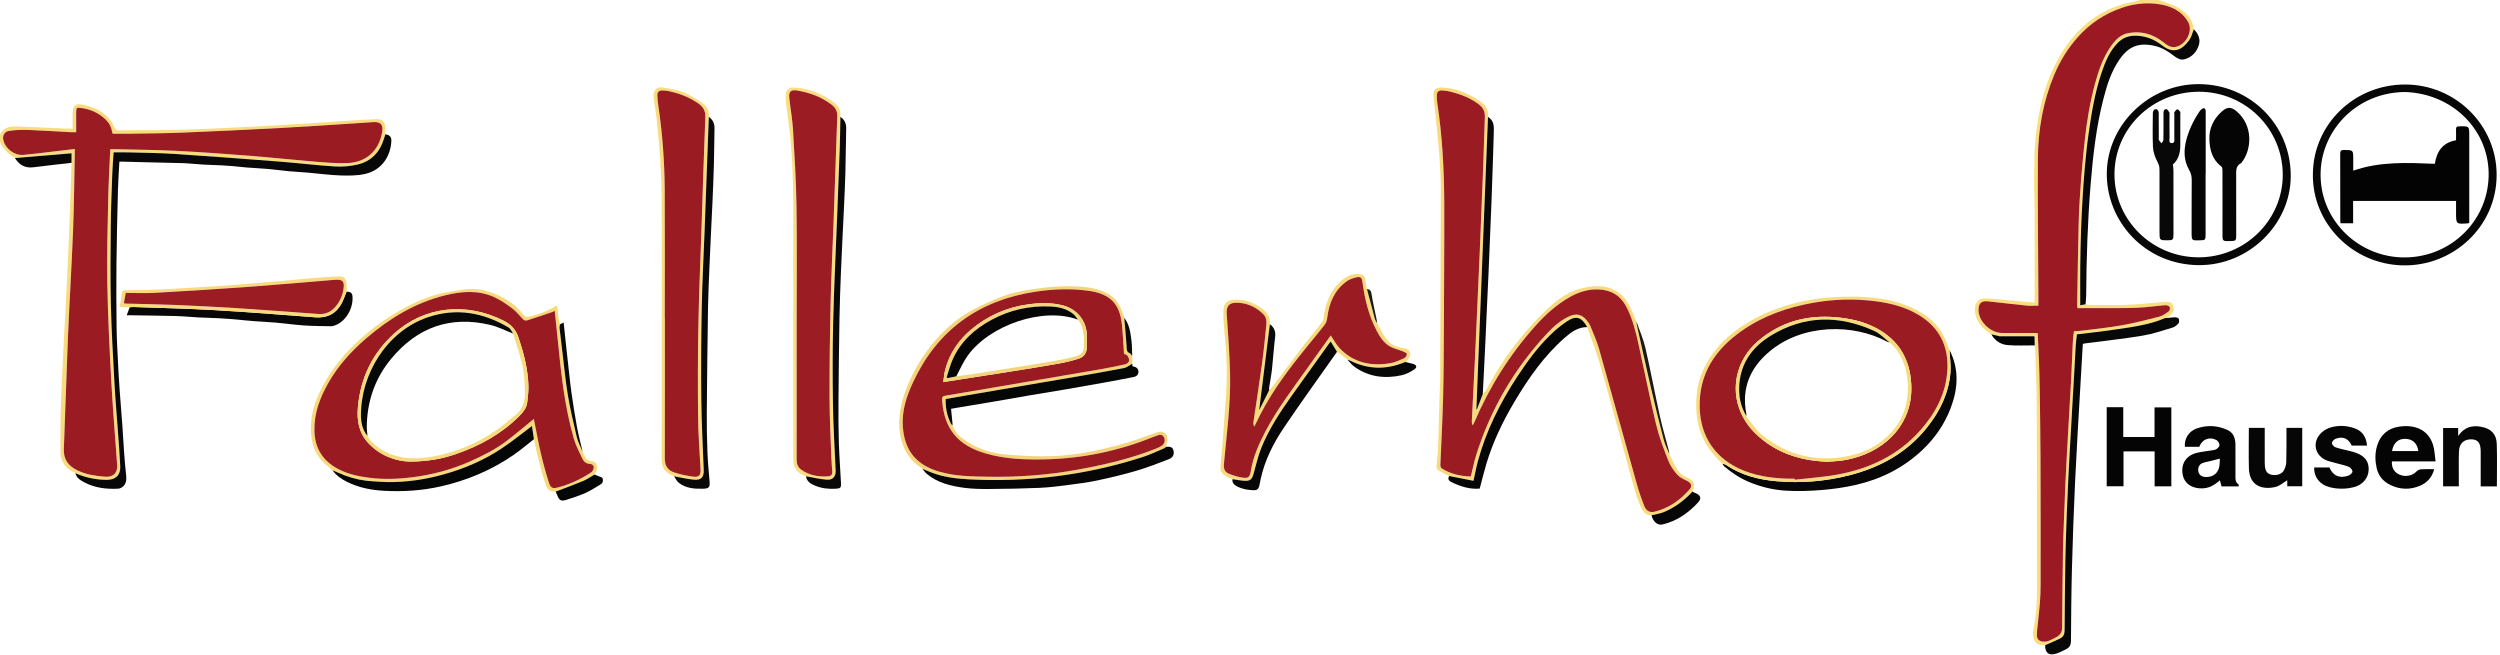 <?xml version="1.0" encoding="utf-8"?>
<!-- Generator: Adobe Illustrator 16.0.0, SVG Export Plug-In . SVG Version: 6.00 Build 0)  -->
<!DOCTYPE svg PUBLIC "-//W3C//DTD SVG 1.1//EN" "http://www.w3.org/Graphics/SVG/1.1/DTD/svg11.dtd">
<svg version="1.1" id="Ebene_1" xmlns="http://www.w3.org/2000/svg" xmlns:xlink="http://www.w3.org/1999/xlink" x="0px" y="0px"
	 width="420px" height="110px" viewBox="0 0 420 110" enable-background="new 0 0 420 110" xml:space="preserve">
<g>
	<path fill-rule="evenodd" clip-rule="evenodd" fill="none" d="M0,22.593C0,15.062,0,7.531,0,0c119.798,0,239.594,0,359.391,0
		c-0.087,0.044-0.17,0.108-0.262,0.129c-0.864,0.202-1.745,0.347-2.59,0.604c-4.812,1.456-8.171,4.625-10.593,8.843
		c-2.416,4.21-3.481,8.826-3.972,13.575c-0.219,2.116-0.217,4.257-0.242,6.388c-0.023,2.013,0.071,4.027,0.077,6.04
		c0.016,4.917,0.013,9.834,0.013,14.75c0,0.17-0.035,0.342-0.051,0.5c-0.421-0.033-0.771-0.055-1.12-0.087
		c-1.631-0.156-3.259-0.327-4.891-0.467c-0.87-0.077-1.747-0.155-2.615-0.123c-0.338,0.012-0.771,0.253-0.973,0.525
		c-0.491,0.662-0.479,1.446-0.287,2.229c0.368,1.494,1.381,2.474,2.655,3.25c0.588,1.07,1.546,1.716,2.722,1.819
		c1.513,0.131,3.046,0.045,4.571,0.053c0.039,0.487,0.096,0.975,0.111,1.463c0.083,2.849,0.211,5.698,0.222,8.546
		c0.04,10.365,0.045,20.729,0.052,31.094c0.002,2.202-0.146,4.389-0.597,6.567c-0.294,1.427,0.048,2.791,1.96,2.698
		c-0.008,1.302,0.608,1.795,1.871,1.411c0.609-0.188,1.184-0.497,1.75-0.794c0.521-0.273,0.716-0.719,0.721-1.326
		c0.033-4.066,0.057-8.134,0.166-12.2c0.131-4.884,0.302-9.766,0.531-14.647c0.25-5.33,0.584-10.657,0.883-15.984
		c0.133-2.355,0.274-4.709,0.412-7.092c0.16-0.029,0.32-0.066,0.483-0.088c3.184-0.419,6.383-0.758,9.548-1.284
		c1.712-0.282,3.379-0.857,5.049-1.357c0.374-0.111,0.734-0.408,0.99-0.71c0.142-0.168,0.135-0.559,0.04-0.784
		c-0.061-0.144-0.406-0.235-0.624-0.236c-0.427-0.003-0.856,0.075-1.286,0.119c0.188-0.181,0.367-0.375,0.566-0.544
		c0.481-0.412,0.607-0.923,0.416-1.501c-0.201-0.601-0.7-0.697-1.265-0.646c-0.249,0.022-0.499,0.019-0.748,0.038
		c-1.887,0.15-3.77,0.369-5.66,0.437c-2.105,0.078-4.216,0.025-6.324,0.018c-0.242-0.001-0.485-0.075-0.728-0.114
		c0.037-0.505,0.102-1.009,0.104-1.514c0.042-6.249,0.245-12.492,0.756-18.722c0.395-4.814,0.941-9.609,2.147-14.304
		c0.598-2.333,1.324-4.628,2.733-6.637c1.553-2.22,3.301-2.839,5.963-2.206c1.191,0.285,2.167,0.923,3.118,1.635
		c0.521,0.393,1.105,0.776,1.778,0.599c1.219-0.318,2.025-1.175,2.409-2.316c0.347-1.037-0.04-1.973-0.825-2.736
		c-0.268-2.088-1.657-3.256-3.477-4.038c-0.787-0.341-1.618-0.585-2.428-0.873C381.77,0,400.885,0,420,0c0,36.666,0,73.333,0,110
		c-140,0-280,0-420,0c0-28.519,0-57.038,0-85.556c0.097-0.006,0.196-0.011,0.292-0.015c0.563,0.814,1.179,1.573,2.121,1.999
		c0.031,0.042,0.065,0.084,0.096,0.126L2.5,26.546c0.718,1.138,1.684,1.744,3.114,1.556c2.132-0.282,4.271-0.501,6.406-0.749
		c-0.073,2.232-0.146,4.465-0.226,6.695c-0.08,2.27-0.16,4.537-0.25,6.807c-0.075,1.837-0.162,3.673-0.25,5.51
		c-0.078,1.569-0.167,3.139-0.249,4.709c-0.127,2.425-0.255,4.852-0.378,7.279c-0.086,1.692-0.175,3.385-0.249,5.079
		c-0.094,2.187-0.201,4.374-0.245,6.559c-0.042,2.054-0.018,4.111-0.004,6.166c0.007,1.407,1.032,2.77,2.413,3.252
		c0.033,0.035,0.068,0.069,0.103,0.104l-0.021-0.01c0.205,0.832,0.9,1.219,1.571,1.568c1.764,0.917,3.681,1.13,5.646,1.027
		c0.116-0.006,0.236-0.047,0.345-0.091c0.808-0.328,1.098-1.093,0.962-2.212c-0.16-1.333-0.254-2.674-0.354-4.012
		c-0.105-1.426-0.172-2.854-0.277-4.278c-0.151-2.072-0.329-4.145-0.476-6.218c-0.103-1.426-0.183-2.854-0.25-4.281
		c-0.096-2.001-0.22-4.006-0.244-6.01c-0.044-3.577-0.06-7.154-0.022-10.731c0.044-4.102,0.146-8.202,0.25-12.304
		c0.041-1.588,0.157-3.173,0.241-4.797c0.283,0,0.487-0.003,0.692,0.001c1.621,0.04,3.242,0.083,4.863,0.123
		c1.701,0.041,3.402,0.082,5.104,0.122c0.084,0.002,0.167-0.001,0.25,0.005c1.087,0.08,2.173,0.176,3.26,0.24
		c0.99,0.058,1.983,0.077,2.973,0.125c0.636,0.03,1.272,0.074,1.907,0.129c0.816,0.072,1.628,0.177,2.446,0.24
		c1.208,0.094,2.42,0.144,3.626,0.25c1.101,0.099,2.194,0.264,3.292,0.365c1.103,0.102,2.211,0.151,3.315,0.245
		c1.796,0.155,3.586,0.408,5.385,0.467c1.398,0.047,2.846,0.049,4.195-0.258c2.788-0.634,4.273-2.996,4.384-5.518
		c0.033-0.713-0.304-1.045-1.005-1.135c0.002-0.35,0.01-0.7,0.005-1.05c-0.011-0.997-0.539-1.551-1.547-1.503
		c-1.993,0.093-3.983,0.233-5.975,0.359c-2.51,0.162-5.019,0.335-7.529,0.494c-2.075,0.132-4.15,0.26-6.228,0.368
		c-2.577,0.136-5.155,0.263-7.732,0.37c-2.394,0.1-4.789,0.204-7.183,0.243c-2.905,0.044-5.811,0.015-8.716,0.041
		c-0.371,0.003-0.497-0.15-0.618-0.45c-0.168-0.414-0.346-0.842-0.615-1.195c-1.062-1.394-2.553-2.127-4.23-2.541
		c-1.781-0.441-2.179-0.128-2.179,1.681c0,0.732,0,1.462,0,2.23c-0.333,0-0.561,0.007-0.787-0.001
		c-2.938-0.124-5.874-0.268-8.813-0.363C1.504,21.211,0.534,21.526,0,22.593z M274.949,54.079c-0.045-0.107-0.092-0.216-0.138-0.323
		l0.011,0.016c-0.042-0.063-0.083-0.128-0.127-0.191c-0.134-0.362-0.243-0.734-0.403-1.084c-0.579-1.278-1.184-2.545-2.412-3.371
		c-1.999-1.347-4.19-1.219-6.361-0.637c-2.225,0.596-4.05,1.971-5.667,3.51c-1.67,1.587-3.224,3.31-4.666,5.098
		c-2.11,2.62-3.926,5.444-5.508,8.411c-0.135,0.254-0.377,0.45-0.568,0.674c0.07-1.386,0.143-2.771,0.211-4.159
		c0.086-1.714,0.171-3.429,0.251-5.145c0.088-1.901,0.169-3.802,0.256-5.702c0.08-1.755,0.168-3.513,0.246-5.27
		c0.088-2.023,0.169-4.045,0.252-6.068c0.083-2.003,0.174-4.004,0.248-6.009c0.092-2.454,0.172-4.908,0.254-7.363
		c0.044-1.35,0.085-2.702,0.125-4.054c0.028-1.043,0.133-2.115-0.97-2.775c0.108-0.982-0.246-1.81-1.023-2.386
		c-2.019-1.494-4.254-2.479-6.825-2.555c-0.9-0.026-1.37,0.416-1.313,1.313c0.073,1.179,0.249,2.349,0.366,3.523
		c0.214,2.167,0.459,4.333,0.615,6.504c0.141,1.979,0.25,3.965,0.249,5.948c-0.011,10.448-0.055,20.896-0.102,31.344
		c-0.005,1.352-0.097,2.703-0.135,4.054c-0.049,1.703-0.082,3.403-0.129,5.103c-0.034,1.167-0.063,2.334-0.13,3.498
		c-0.048,0.812-0.185,1.619-0.224,2.431c-0.011,0.208,0.149,0.514,0.329,0.624c0.573,0.35,1.193,0.626,1.795,0.932
		c-0.254,0.443-0.091,0.791,0.319,0.994c1.535,0.757,3.134,1.272,4.82,1.119c0.374-1.405,0.701-2.78,1.105-4.132
		c1.095-3.677,2.752-7.118,4.708-10.417c2.355-3.969,4.983-7.736,8.502-10.825c1.069-0.939,2.211-1.761,3.745-1.755
		c0.701,2.024,1.485,4.021,2.085,6.073c1.192,4.07,2.287,8.168,3.414,12.259c0.834,3.027,1.639,6.063,2.5,9.086
		c0.296,1.035,0.662,2.062,1.117,3.04c0.303,0.647,0.818,1.202,1.686,1.148c0.217,1.043,1.005,1.745,1.807,1.56
		c2.416-0.556,4.345-1.908,5.987-3.672c0.674-0.724,0.464-1.276-0.482-1.634c-0.152-0.057-0.288-0.151-0.434-0.228
		c0.534-1.42,0.303-1.828-1.14-2.473c-0.517-0.229-1.031-0.654-1.338-1.122c-0.554-0.845-0.95-1.791-1.412-2.694
		c-0.03-0.219-0.041-0.444-0.097-0.656c-0.499-1.92-1.07-3.826-1.497-5.76c-0.843-3.812-1.555-7.655-2.429-11.46
		c-0.343-1.485-0.981-2.904-1.482-4.355L274.949,54.079z M58.228,48.986c-0.001-0.453,0.016-0.907-0.008-1.357
		c-0.042-0.786-0.488-1.234-1.281-1.198c-1.452,0.063-2.906,0.163-4.356,0.281c-1.593,0.129-3.182,0.305-4.775,0.448
		c-1.157,0.103-2.318,0.18-3.476,0.277c-1.779,0.152-3.557,0.324-5.338,0.462c-1.407,0.109-2.819,0.182-4.229,0.27
		c-2.612,0.16-5.225,0.346-7.839,0.464c-1.96,0.09-3.922,0.1-5.885,0.127c-0.363,0.005-0.533,0.138-0.577,0.485
		c-0.08,0.625-0.119,1.262-0.285,1.864c-0.131,0.473,0.087,0.482,0.42,0.486c0.397,0.004,0.794,0.017,1.189,0.024
		c-0.157,0.425-0.314,0.851-0.498,1.345c0.292,0,0.457-0.002,0.622,0c2.559,0.041,5.118,0.063,7.676,0.132
		c1.276,0.036,2.549,0.168,3.824,0.235c1.097,0.059,2.192,0.081,3.287,0.129c0.64,0.029,1.276,0.072,1.912,0.126
		c1.326,0.113,2.65,0.255,3.978,0.361c1.228,0.099,2.461,0.139,3.689,0.248c1.607,0.143,3.21,0.373,4.822,0.483
		c1.486,0.103,2.981,0.1,4.473,0.132c0.18,0.004,0.366-0.037,0.539-0.09c1.789-0.537,3.174-2.638,3.118-4.721
		C59.21,49.244,59.015,49.046,58.228,48.986z M154.976,78.775l-0.011-0.01c0.234,0.278,0.435,0.591,0.708,0.823
		c1.813,1.527,4.038,2.061,6.312,2.366c1.377,0.183,2.786,0.205,4.179,0.196c2.833-0.02,5.665-0.067,8.494-0.19
		c1.61-0.071,3.22-0.281,4.822-0.487c1.638-0.211,3.283-0.42,4.895-0.763c2.201-0.468,4.394-0.99,6.548-1.625
		c1.843-0.544,3.64-1.243,5.433-1.939c0.743-0.289,0.963-0.841,0.768-1.523c-0.18-0.634-0.718-0.581-1.227-0.556
		c0.078-0.455,0.204-0.909,0.223-1.366c0.03-0.7-0.622-1.424-1.569-1.12c-1.08,0.346-2.133,0.771-3.208,1.14
		c-2.458,0.84-4.96,1.492-7.514,2.023c-2.341,0.485-4.697,0.793-7.063,0.887c-2.425,0.096-4.87-0.049-7.295-0.229
		c-2.392-0.176-4.708-0.764-6.75-2.057c-1.151-0.728-2.323-1.505-2.677-2.962c-0.089-0.902-0.178-1.805-0.266-2.7
		c0.438-0.077,0.739-0.131,1.041-0.184c2.01-0.335,4.021-0.664,6.03-1.008c2.049-0.35,4.092-0.721,6.141-1.07
		c2.048-0.348,4.099-0.672,6.147-1.023c2.048-0.348,4.094-0.709,6.138-1.08c1.764-0.319,3.528-0.644,5.286-1.004
		c0.719-0.145,0.949-1.033,0.406-1.513c-0.18-0.158-0.474-0.189-0.719-0.28c-0.01-0.135-0.019-0.277-0.029-0.419
		c-0.004-0.42-0.008-0.839-0.012-1.258c-0.033-0.838-0.009-1.682-0.108-2.512c-0.168-1.382-0.333-2.779-1.226-3.947
		c-0.142-0.403-0.276-0.81-0.426-1.211c-0.498-1.336-1.335-2.375-2.665-3.011c-1.802-0.862-3.757-1.026-5.691-1.076
		c-1.799-0.045-3.617,0.106-5.403,0.337c-1.812,0.233-3.654,0.502-5.38,1.063c-1.955,0.635-3.848,1.512-5.673,2.462
		c-2.59,1.346-4.796,3.225-6.666,5.441c-1.901,2.251-3.429,4.736-4.532,7.476c-1.036,2.581-1.671,5.197-1.233,7.997
		c0.383,2.442,1.489,4.419,3.642,5.771C154.889,78.68,154.933,78.729,154.976,78.775z M119.084,19.628
		c0.059-0.926-0.234-1.748-1.012-2.263c-1.042-0.692-2.107-1.405-3.263-1.87c-1.076-0.432-2.276-0.587-3.434-0.793
		c-1.292-0.23-1.688,0.816-1.563,1.775c0.15,1.148,0.369,2.289,0.486,3.44c0.237,2.289,0.473,4.579,0.617,6.876
		c0.143,2.29,0.241,4.588,0.244,6.882c0.021,14.464,0.021,28.926-0.002,43.391c-0.002,1.792,0.64,2.303,2.078,2.949
		c0.255,0.362,0.446,0.805,0.779,1.072c1.163,0.929,2.566,1.045,4.002,1.017c1.113-0.023,1.281-0.214,1.184-1.319
		c-0.139-1.623-0.292-3.246-0.353-4.873c-0.082-2.175-0.125-4.354-0.108-6.533c0.046-5.935,0.117-11.87,0.209-17.805
		c0.037-2.311,0.154-4.623,0.246-6.933c0.074-1.818,0.164-3.633,0.25-5.449c0.082-1.714,0.176-3.43,0.248-5.146
		c0.093-2.185,0.189-4.372,0.247-6.56c0.055-1.973,0.048-3.947,0.097-5.918C120.058,20.742,119.75,20.11,119.084,19.628z
		 M289.372,77.914c0.095,0.146,0.16,0.326,0.288,0.433c1.25,1.058,2.6,1.958,4.126,2.604c1.986,0.844,4.076,1.344,6.205,1.482
		c2.027,0.13,4.081,0.051,6.108-0.115c1.917-0.158,3.841-0.432,5.716-0.864c4.249-0.978,8.029-2.896,11.186-5.894
		c2.091-1.983,3.695-4.322,4.714-7.005c1.246-3.28,1.454-6.563-0.215-9.794c-0.123-0.321-0.253-0.639-0.37-0.96
		c-0.74-2.055-2-3.712-3.84-4.937c-3.025-2.015-6.458-2.736-10.019-2.971c-1.489-0.096-2.992-0.068-4.484-0.002
		c-1.409,0.064-2.828,0.163-4.214,0.402c-3.953,0.683-7.723,1.894-11.146,4.019c-2.245,1.394-4.253,3.039-5.771,5.21
		c-1.346,1.93-2.285,4.013-2.562,6.36c-0.257,2.171-0.161,4.312,0.496,6.418C286.29,74.545,287.698,76.313,289.372,77.914z
		 M141.185,19.636c0.102-0.955-0.221-1.773-0.976-2.344c-2.08-1.567-4.397-2.552-7.059-2.597c-0.554-0.008-1.073,0.409-1.117,0.944
		c-0.045,0.551-0.054,1.116,0.009,1.663c0.221,1.878,0.525,3.746,0.716,5.625c0.18,1.787,0.295,3.582,0.372,5.375
		c0.087,2.027,0.137,4.061,0.139,6.092c0.012,14.236,0.007,28.476,0.007,42.714c0,1.556,0.612,2.389,2.133,2.902
		c0.105,0.89,0.81,1.283,1.504,1.573c1.104,0.462,2.286,0.6,3.494,0.525c0.76-0.047,0.92-0.144,0.884-0.905
		c-0.109-2.244-0.289-4.484-0.359-6.726c-0.073-2.384-0.083-4.77-0.065-7.151c0.034-4.642,0.086-9.283,0.167-13.922
		c0.043-2.559,0.151-5.116,0.247-7.673c0.068-1.837,0.163-3.674,0.249-5.511c0.081-1.697,0.173-3.39,0.249-5.086
		c0.091-2.022,0.193-4.044,0.247-6.067c0.068-2.485,0.075-4.971,0.141-7.456C142.187,20.761,141.894,20.111,141.185,19.636z
		 M99.879,79.721c0.09-0.18,0.171-0.367,0.272-0.542c0.433-0.739,0.037-1.688-0.817-1.735c-0.726-0.04-0.945-0.475-1.181-0.984
		c-0.083-0.181-0.174-0.353-0.263-0.53c-0.322-1.393-0.696-2.777-0.956-4.182c-0.359-1.924-0.647-3.861-0.933-5.799
		c-0.168-1.143-0.28-2.294-0.411-3.444c-0.162-1.43-0.316-2.862-0.471-4.292c-0.143-1.327-0.279-2.654-0.428-4.046
		c-0.231,0.125-0.419,0.227-0.606,0.328c-0.075-0.29-0.178-0.578-0.219-0.873c-0.102-0.739-0.174-1.481-0.266-2.277
		c-0.194,0.077-0.317,0.105-0.416,0.168c-1.326,0.84-2.797,1.313-4.31,1.681c-0.407,0.097-0.725-0.033-0.98-0.369
		c-1.101-1.436-2.548-2.474-4.179-3.213c-1.84-0.837-3.788-1.308-5.849-0.968c-1.381,0.23-2.786,0.382-4.137,0.731
		c-2.149,0.559-4.165,1.469-6.112,2.542c-2.581,1.419-4.958,3.117-7.13,5.077c-2.288,2.07-4.289,4.385-5.832,7.063
		c-1.711,2.968-2.813,6.086-2.314,9.562c0.275,1.903,1.153,3.511,2.728,4.709c0.277,0.212,0.528,0.455,0.79,0.684
		c0.638,0.882,1.515,1.483,2.475,1.958c1.989,0.986,4.128,1.384,6.336,1.493c3.147,0.157,6.261-0.043,9.339-0.736
		c4.459-1.002,8.591-2.747,12.333-5.338c1.165-0.807,2.245-1.732,3.363-2.603c0.217,0.989,0.406,1.985,0.657,2.965
		c0.399,1.55,0.776,3.107,1.287,4.622c0.257,0.769,0.603,1.263,1.697,1.22c0.089,0.198,0.195,0.39,0.27,0.595
		c0.313,0.866,0.637,1.072,1.512,0.794c1.103-0.349,2.212-0.71,3.267-1.179c0.875-0.389,1.675-0.941,2.505-1.425
		c0.415-0.241,0.457-0.662,0.334-1.022c-0.059-0.173-0.439-0.248-0.68-0.355C100.332,79.901,100.104,79.816,99.879,79.721z
		 M236.133,60.819c0.433-0.459,0.972-0.898,0.732-1.621c-0.22-0.662-0.892-0.687-1.44-0.78c-1.133-0.191-2.029-0.748-2.655-1.654
		c-0.531-0.766-0.931-1.621-1.389-2.436c-0.045-0.26-0.083-0.519-0.136-0.774c-0.282-1.388-0.605-2.769-0.828-4.163
		c-0.083-0.517-0.227-0.803-0.77-0.821c-0.087-0.501-0.202-0.998-0.254-1.501c-0.073-0.666-0.399-0.972-1.081-1.022
		c-1.26-0.096-2.268,0.454-3.125,1.255c-1.531,1.425-2.335,3.239-2.691,5.264c-0.091,0.526-0.108,1.136-0.397,1.541
		c-0.89,1.245-1.922,2.392-2.852,3.609c-1.861,2.436-3.689,4.895-5.537,7.34c-0.141,0.186-0.327,0.334-0.491,0.501
		c-0.003-0.143-0.029-0.289-0.007-0.428c0.156-1.02,0.363-2.034,0.477-3.059c0.201-1.816,0.303-3.646,0.534-5.459
		c0.118-0.93-0.165-1.605-0.883-2.155c0.042-1.041-0.365-1.912-1.186-2.524c-1.464-1.097-3.101-1.729-4.994-1.568
		c-0.855,0.075-1.489,0.529-1.585,1.375c-0.085,0.738-0.068,1.496-0.017,2.242c0.14,1.99,0.374,3.976,0.474,5.968
		c0.083,1.663,0.082,3.333,0.021,4.997c-0.07,1.854-0.249,3.706-0.378,5.557c-0.085,1.2-0.162,2.401-0.256,3.602
		c-0.116,1.458-0.237,2.922-0.379,4.38c-0.07,0.726,0.361,1.154,0.889,1.501c0.342,0.222,0.751,0.344,1.131,0.51
		c-0.103,0.613,0.282,0.961,0.745,1.207c0.882,0.471,1.847,0.627,2.849,0.656c0.528,0.016,0.771-0.243,0.892-0.673
		c0.103-0.369,0.15-0.753,0.23-1.128c0.678-3.187,2.13-6.062,3.935-8.736c2.892-4.289,5.931-8.482,8.908-12.714
		c0.184,0.121,0.376,0.231,0.55,0.367c0.417,0.327,0.823,0.663,1.233,0.999c0.362,0.373,0.679,0.806,1.094,1.109
		c2.414,1.746,5.128,2.085,7.979,1.458c0.752-0.165,1.498-0.544,2.132-0.984c0.544-0.377,0.378-0.783-0.283-0.946
		C236.928,61.01,236.531,60.915,236.133,60.819z M388.563,29.346c-0.075,8.271,6.729,15.019,15.026,15.235
		c8.459,0.222,15.83-6.426,15.846-15.176c0.018-8.38-6.895-15.203-15.381-15.208C395.477,14.192,388.563,20.95,388.563,29.346z
		 M369.412,14.133c-8.322-0.036-15.292,6.734-15.468,14.774c-0.18,8.177,6.323,15.543,15.409,15.635
		c8.363,0.087,15.455-6.77,15.492-14.932C384.885,21.006,378.069,14.173,369.412,14.133z M353.927,68.41c0,4.471,0,8.881,0,13.283
		c0.95,0,1.86,0,2.825,0c0-1.975,0-3.916,0-5.863c1.763,0,3.468,0,5.225,0c0,1.975,0,3.919,0,5.872c0.962,0,1.874,0,2.809,0
		c0-4.436,0-8.845,0-13.264c-0.949,0-1.871,0-2.826,0c0,1.683,0,3.323,0,4.981c-1.757,0-3.479,0-5.253,0c0-1.694,0-3.349,0-5.009
		C355.756,68.41,354.861,68.41,353.927,68.41z M408.948,78.824c-0.802,0-1.512-0.033-2.214,0.017
		c-0.264,0.019-0.581,0.168-0.757,0.359c-0.642,0.71-1.806,0.967-2.813,0.559c-0.915-0.371-1.409-1.188-1.322-2.242
		c2.391,0,4.782,0,7.335,0c-0.146-0.993-0.153-1.957-0.441-2.832c-0.833-2.529-3.048-3.388-5.656-3.012
		c-1.933,0.28-3.209,1.415-3.743,3.269c-0.348,1.2-0.333,2.427-0.065,3.655c0.292,1.342,1.08,2.285,2.313,2.882
		c1.629,0.787,3.306,0.831,4.962,0.132C407.749,81.106,408.574,80.215,408.948,78.824z M376.099,81.716
		c-0.009-0.152,0.021-0.308-0.029-0.342c-0.609-0.411-0.507-1.032-0.51-1.618c-0.004-1.686,0.012-3.371-0.005-5.055
		c-0.01-1.04-0.29-1.98-1.333-2.461c-1.678-0.772-3.423-0.865-5.171-0.259c-1.325,0.459-2.108,1.716-1.992,3.081
		c0.118,0,0.243,0,0.365,0c0.691,0,1.379,0,2.058,0c0.472-1.271,1.705-1.766,2.898-1.123c0.255,0.138,0.48,0.53,0.501,0.819
		c0.017,0.222-0.267,0.537-0.498,0.683c-0.247,0.158-0.591,0.185-0.895,0.237c-0.801,0.136-1.617,0.202-2.403,0.395
		c-1.847,0.452-2.745,1.896-2.378,3.732c0.304,1.51,1.718,2.391,3.53,2.229c1.068-0.095,1.905-0.633,2.711-1.338
		c0.103,0.388,0.188,0.71,0.271,1.021C374.2,81.716,375.115,81.716,376.099,81.716z M397.663,74.865
		c-0.132-1.415-0.725-2.428-2.089-2.911c-1.318-0.467-2.665-0.532-3.999-0.154c-0.539,0.154-1.087,0.461-1.504,0.833
		c-1.731,1.54-1.238,3.986,0.934,4.764c0.448,0.16,0.917,0.265,1.378,0.394c0.745,0.204,1.509,0.355,2.222,0.633
		c0.278,0.112,0.6,0.503,0.614,0.78c0.011,0.225-0.368,0.581-0.648,0.685c-1.476,0.555-2.642,0.053-3.221-1.352
		c-0.422,0-0.857,0-1.293,0c-0.43,0-0.856,0-1.28,0c-0.045,1.62,0.946,2.879,2.568,3.299c1.379,0.356,2.775,0.349,4.152-0.011
		c1.446-0.379,2.375-1.497,2.438-2.86c0.065-1.431-0.624-2.354-2.193-2.917c-0.293-0.105-0.598-0.183-0.898-0.26
		c-0.828-0.209-1.673-0.369-2.479-0.642c-0.269-0.091-0.611-0.468-0.605-0.707c0.007-0.252,0.343-0.612,0.617-0.721
		c1.214-0.483,2.2-0.04,2.714,1.146C395.921,74.865,396.756,74.865,397.663,74.865z M419.475,81.714c0-2.422,0.059-4.785-0.02-7.144
		c-0.056-1.669-0.975-2.577-2.635-2.878c-1.535-0.279-2.838,0.072-3.85,1.55c0-0.568,0-0.945,0-1.337c-0.877,0-1.698,0-2.529,0
		c0,3.29,0,6.546,0,9.792c0.896,0,1.743,0,2.639,0c0-0.666-0.002-1.298,0-1.932c0.004-1.335-0.034-2.675,0.029-4.007
		c0.06-1.299,0.896-2.005,2.159-1.95c1.037,0.046,1.483,0.64,1.487,2c0.005,1.647,0.001,3.292,0.001,4.937c0,0.321,0,0.64,0,0.967
		C417.692,81.714,418.548,81.714,419.475,81.714z M384.13,71.878c0,0.224,0,0.426,0,0.625c-0.005,1.708,0.014,3.416-0.035,5.122
		c-0.012,0.453-0.161,0.937-0.371,1.345c-0.358,0.693-1.236,0.976-2.13,0.784c-0.666-0.144-1.015-0.591-1.091-1.46
		c-0.038-0.43-0.027-0.863-0.027-1.295c-0.002-1.703-0.001-3.403-0.001-5.118c-0.923,0-1.79,0-2.668,0
		c0,2.288-0.051,4.548,0.011,6.805c0.083,3.063,2.396,3.619,4.477,3.121c0.708-0.169,1.318-0.736,1.966-1.119
		c0,0.282,0,0.646,0,1.007c0.862,0,1.686,0,2.516,0c0-3.296,0-6.556,0-9.816C385.888,71.878,385.036,71.878,384.13,71.878z"/>
	<path fill-rule="evenodd" clip-rule="evenodd" fill="#FADD7D" d="M362.654,0c0.81,0.288,1.641,0.532,2.428,0.873
		c1.82,0.782,3.209,1.95,3.477,4.038c-0.25,0.618-0.389,1.313-0.771,1.837c-1.021,1.403-2.463,2.509-4.527,0.898
		c-1.243-0.968-2.574-1.558-4.208-1.639c-1.261-0.06-2.291,0.238-3.158,1.082c-1.499,1.459-2.241,3.354-2.875,5.26
		c-1.104,3.317-1.665,6.761-2.151,10.21c-0.268,1.896-0.455,3.806-0.63,5.712c-0.163,1.759-0.276,3.521-0.38,5.284
		c-0.104,1.768-0.191,3.538-0.25,5.311c-0.065,1.942-0.106,3.888-0.126,5.832c-0.021,1.891-0.005,3.782-0.005,5.674
		c0,0.283,0,0.565,0,0.922c0.352-0.073,0.624-0.129,0.897-0.185c0.242,0.039,0.485,0.113,0.728,0.114
		c2.108,0.008,4.219,0.06,6.324-0.018c1.89-0.068,3.773-0.287,5.66-0.437c0.25-0.019,0.5-0.016,0.748-0.038
		c0.565-0.051,1.064,0.045,1.265,0.646c0.192,0.578,0.066,1.089-0.416,1.501c-0.199,0.169-0.378,0.363-0.565,0.546
		c-0.165,0.013-0.35-0.012-0.494,0.049c-1.887,0.813-3.885,1.213-5.899,1.535c-1.89,0.304-3.789,0.541-5.687,0.792
		c-1.052,0.141-2.109,0.25-3.113,0.368c-0.071,0.657-0.161,1.239-0.196,1.826c-0.097,1.563-0.17,3.131-0.257,4.694
		c-0.078,1.421-0.167,2.842-0.249,4.263c-0.084,1.482-0.167,2.965-0.251,4.446c-0.083,1.444-0.171,2.884-0.25,4.328
		c-0.09,1.626-0.174,3.253-0.251,4.878c-0.088,1.896-0.172,3.79-0.25,5.682c-0.05,1.225-0.087,2.449-0.125,3.673
		c-0.047,1.553-0.103,3.106-0.123,4.66c-0.052,3.774-0.1,7.547-0.117,11.32c-0.003,0.635-0.242,1.075-0.778,1.336
		c-0.818,0.402-1.661,0.75-2.494,1.121c-1.912,0.093-2.254-1.271-1.96-2.698c0.451-2.179,0.599-4.365,0.597-6.567
		c-0.006-10.364-0.012-20.729-0.052-31.094c-0.011-2.849-0.139-5.697-0.222-8.546c-0.015-0.488-0.073-0.976-0.111-1.463
		c-0.01-0.5-0.022-1.002-0.032-1.502c-0.028-0.008-0.058-0.018-0.083-0.027c-1.855-0.002-3.708-0.006-5.562-0.008
		c-0.067,0.005-0.135,0.009-0.201,0.015c-0.473-0.116-0.944-0.232-1.415-0.349c-1.274-0.775-2.287-1.755-2.655-3.25
		c-0.192-0.782-0.205-1.567,0.287-2.229c0.202-0.272,0.635-0.513,0.973-0.525c0.868-0.033,1.745,0.046,2.615,0.123
		c1.632,0.14,3.259,0.311,4.891,0.467c0.349,0.033,0.699,0.055,1.12,0.087c0.016-0.158,0.051-0.331,0.051-0.5
		c0-4.916,0.003-9.833-0.013-14.75c-0.006-2.013-0.1-4.027-0.077-6.04c0.025-2.13,0.023-4.271,0.242-6.388
		c0.491-4.749,1.556-9.365,3.972-13.575c2.421-4.218,5.781-7.387,10.593-8.843c0.846-0.257,1.727-0.402,2.59-0.604
		c0.092-0.021,0.175-0.085,0.262-0.129C360.479,0,361.567,0,362.654,0z M342.337,55.945c0.075,1.66,0.162,3.25,0.215,4.841
		c0.059,1.743,0.104,3.485,0.126,5.228c0.053,3.681,0.111,7.36,0.124,11.042c0.025,7.035,0.025,14.07,0.02,21.104
		c0,1.067-0.043,2.133-0.125,3.193c-0.109,1.368-0.28,2.73-0.416,4.095c-0.045,0.446-0.101,0.896-0.086,1.342
		c0.017,0.501,0.304,0.869,0.806,0.977c0.901,0.192,1.615-0.292,2.365-0.672c0.691-0.353,1.058-0.83,1.064-1.633
		c0.029-4.314,0.087-8.628,0.146-12.941c0.02-1.372,0.074-2.745,0.125-4.116c0.083-2.29,0.168-4.579,0.268-6.868
		c0.065-1.531,0.15-3.062,0.231-4.592c0.128-2.347,0.26-4.693,0.393-7.039c0.117-2.059,0.253-4.119,0.359-6.18
		c0.104-2.063,0.171-4.128,0.275-6.192c0.03-0.608,0.12-1.214,0.188-1.881c0.486-0.037,0.963-0.05,1.435-0.109
		c2.199-0.28,4.409-0.496,6.587-0.886c2.134-0.384,4.241-0.917,6.34-1.461c0.571-0.149,1.096-0.54,1.579-0.899
		c0.16-0.12,0.245-0.563,0.144-0.728c-0.109-0.181-0.483-0.307-0.729-0.289c-1.563,0.122-3.121,0.366-4.686,0.427
		c-2.255,0.087-4.514,0.053-6.772,0.067c-1.1,0.005-2.201,0.001-3.306,0.001c-0.027-0.239-0.05-0.339-0.048-0.439
		c0.082-4.678,0.137-9.356,0.261-14.032c0.062-2.35,0.214-4.699,0.389-7.041c0.164-2.215,0.39-4.425,0.623-6.635
		c0.348-3.278,0.89-6.524,1.763-9.71c0.59-2.151,1.316-4.246,2.609-6.107c0.737-1.061,1.604-2,2.955-2.251
		c2.128-0.395,4.036,0.136,5.751,1.432c0.627,0.477,1.249,1.05,2.153,0.897c1.733-0.292,3.004-2.644,2.162-4.144
		c-1.157-2.06-3.193-2.864-5.402-3.106c-1.922-0.209-3.853,0.031-5.714,0.666c-2.931,0.998-5.396,2.634-7.443,4.938
		c-1.679,1.887-2.974,3.997-3.941,6.299c-1.904,4.536-2.729,9.301-2.761,14.174c-0.048,7.527,0.051,15.054,0.084,22.581
		c0.004,0.671,0.002,1.344,0.002,2.059c-0.702,0-1.35,0.053-1.987-0.01c-2.181-0.218-4.357-0.487-6.536-0.72
		c-1.037-0.11-1.499,0.314-1.535,1.355c-0.063,1.934,1.932,3.943,3.961,3.963c1.757,0.017,3.513,0.003,5.269,0.003
		C341.848,55.945,342.073,55.945,342.337,55.945z"/>
	<path fill-rule="evenodd" clip-rule="evenodd" fill="#F8DB7C" d="M0,22.593c0.534-1.067,1.504-1.382,2.597-1.346
		c2.938,0.095,5.875,0.239,8.813,0.363c0.226,0.008,0.453,0.001,0.787,0.001c0-0.768,0-1.499,0-2.23
		c0-1.809,0.398-2.122,2.179-1.681c1.677,0.413,3.168,1.147,4.23,2.541c0.269,0.353,0.446,0.782,0.615,1.195
		c0.122,0.3,0.247,0.453,0.618,0.45c2.905-0.026,5.812,0.003,8.716-0.041c2.395-0.039,4.79-0.143,7.183-0.243
		c2.578-0.107,5.155-0.234,7.732-0.37c2.077-0.108,4.152-0.236,6.228-0.368c2.511-0.159,5.02-0.332,7.529-0.494
		c1.992-0.126,3.982-0.267,5.975-0.359c1.008-0.047,1.536,0.506,1.547,1.503c0.004,0.35-0.003,0.7-0.005,1.05
		c-0.08,0.253-0.161,0.504-0.238,0.757c-0.685,2.236-2.126,3.785-4.446,4.325c-1.22,0.284-2.527,0.397-3.778,0.32
		c-3.103-0.192-6.192-0.573-9.293-0.815c-5.889-0.458-11.778-0.903-17.672-1.291c-2.561-0.169-5.133-0.186-7.698-0.258
		c-0.83-0.024-1.663-0.004-2.528-0.004c-0.078,1.196-0.18,2.318-0.219,3.443c-0.106,2.977-0.232,5.955-0.263,8.932
		c-0.043,4.379-0.087,8.762,0.017,13.139c0.102,4.371,0.361,8.739,0.597,13.108c0.143,2.645,0.378,5.284,0.566,7.927
		c0.147,2.068,0.324,4.135,0.416,6.208c0.067,1.458-0.786,2.265-2.257,2.261c-1.84-0.004-3.602-0.38-5.281-1.114l0.021,0.01
		c-0.035-0.035-0.07-0.069-0.103-0.104c-1.381-0.482-2.406-1.846-2.413-3.252c-0.014-2.055-0.038-4.111,0.004-6.166
		c0.044-2.185,0.151-4.372,0.245-6.559c0.073-1.693,0.163-3.386,0.249-5.079c0.123-2.427,0.25-4.854,0.378-7.279
		c0.082-1.57,0.171-3.14,0.249-4.709c0.089-1.836,0.175-3.672,0.25-5.51c0.091-2.27,0.171-4.537,0.25-6.807
		c0.08-2.23,0.152-4.462,0.226-6.695c0-0.559,0-1.12,0-1.601c-3.214,0.268-6.367,0.53-9.52,0.793l0.009,0.008
		c-0.031-0.042-0.065-0.084-0.096-0.126c-0.941-0.426-1.558-1.185-2.121-1.999C0.196,24.229,0.097,24.027,0,23.827
		C0,23.416,0,23.004,0,22.593z M18.522,25.061c0.313,0,0.498-0.004,0.684,0c3.446,0.085,6.894,0.105,10.337,0.275
		c4.108,0.204,8.213,0.504,12.313,0.824c3.603,0.283,7.195,0.677,10.794,0.969c1.911,0.157,3.834,0.343,5.741,0.263
		c3.164-0.129,5.262-2.095,5.803-5.152c0.231-1.301-0.251-1.824-1.572-1.724c-0.999,0.077-1.999,0.142-3,0.206
		c-4.126,0.262-8.252,0.553-12.381,0.772c-5.568,0.297-11.137,0.567-16.709,0.79c-3.048,0.123-6.101,0.13-9.15,0.184
		c-0.828,0.013-1.655,0.002-2.46,0.002c-0.267-1.216-0.509-1.733-1.16-2.37c-1.134-1.114-2.523-1.738-4.097-1.957
		c-0.81-0.113-0.866-0.044-0.867,0.753c-0.001,1.103,0,2.207,0,3.316c-0.352,0-0.62,0.013-0.889-0.002
		c-2.419-0.128-4.836-0.293-7.258-0.382c-1.038-0.037-2.09,0.012-3.115,0.159c-0.768,0.112-1.125,0.774-0.987,1.469
		c0.29,1.473,1.857,2.699,3.371,2.564c1.581-0.14,3.155-0.346,4.731-0.528c1.278-0.147,2.558-0.303,3.914-0.463
		c0,0.306,0.005,0.526,0,0.745c-0.093,4.337-0.121,8.676-0.29,13.01c-0.235,5.955-0.606,11.904-0.858,17.857
		c-0.263,6.263-0.433,12.529-0.69,18.792c-0.071,1.742,0.755,2.835,2.249,3.571c1.447,0.713,3.007,0.944,4.599,1.077
		c1.422,0.121,2.2-0.572,2.104-1.98c-0.329-4.693-0.733-9.384-0.988-14.082c-0.297-5.5-0.571-11.002-0.666-16.507
		c-0.084-4.85,0.065-9.706,0.165-14.555C18.244,30.351,18.407,27.744,18.522,25.061z"/>
	<path fill-rule="evenodd" clip-rule="evenodd" fill="none" d="M0,23.827c0.097,0.2,0.196,0.401,0.292,0.602
		C0.196,24.434,0.097,24.438,0,24.444C0,24.239,0,24.032,0,23.827z"/>
	<path fill-rule="evenodd" clip-rule="evenodd" fill="#F8DA7D" d="M280.445,76.294c0.462,0.903,0.858,1.85,1.412,2.694
		c0.307,0.468,0.821,0.893,1.338,1.122c1.443,0.645,1.674,1.053,1.14,2.473c-1.348,1.482-2.935,2.657-4.79,3.44
		c-0.653,0.275-1.39,0.36-2.088,0.535c-0.868,0.053-1.383-0.501-1.686-1.148c-0.455-0.978-0.821-2.005-1.117-3.04
		c-0.862-3.023-1.667-6.059-2.5-9.086c-1.127-4.091-2.222-8.188-3.414-12.259c-0.6-2.051-1.384-4.048-2.085-6.073
		c-0.958-1.727-1.875-2.009-3.52-0.899c-1.025,0.691-1.976,1.516-2.853,2.384c-2.052,2.032-3.75,4.35-5.327,6.752
		c-2.919,4.451-5.287,9.153-6.669,14.296c-0.277,1.026-0.469,2.074-0.738,3.29c-1.374-0.272-2.733-0.539-4.093-0.807
		c-0.602-0.306-1.222-0.582-1.795-0.932c-0.18-0.109-0.34-0.415-0.329-0.624c0.039-0.812,0.175-1.619,0.224-2.431
		c0.067-1.164,0.096-2.331,0.13-3.498c0.047-1.7,0.08-3.4,0.129-5.103c0.039-1.351,0.13-2.702,0.135-4.054
		c0.046-10.448,0.09-20.896,0.102-31.344c0.001-1.982-0.108-3.968-0.249-5.948c-0.155-2.171-0.401-4.337-0.615-6.504
		c-0.117-1.174-0.293-2.344-0.366-3.523c-0.056-0.897,0.413-1.338,1.313-1.313c2.571,0.076,4.807,1.061,6.825,2.555
		c0.778,0.576,1.131,1.404,1.023,2.386c-0.65,16.37-1.3,32.741-1.952,49.109c0.031,0.014,0.06,0.026,0.089,0.039
		c0.33-0.868,0.659-1.736,0.989-2.603c0.191-0.225,0.433-0.42,0.568-0.674c1.582-2.966,3.397-5.791,5.508-8.411
		c1.442-1.789,2.996-3.511,4.666-5.098c1.618-1.54,3.442-2.915,5.667-3.51c2.171-0.582,4.362-0.71,6.361,0.637
		c1.228,0.826,1.833,2.093,2.412,3.371c0.161,0.35,0.269,0.722,0.403,1.084c0.043,0.063,0.084,0.128,0.127,0.191l-0.011-0.016
		c0.046,0.107,0.093,0.215,0.138,0.323l-0.009-0.016c0.002,0.12-0.015,0.245,0.01,0.359c0.795,3.563,1.571,7.13,2.397,10.686
		c0.675,2.906,1.383,5.805,2.133,8.693C279.703,74.658,280.118,75.464,280.445,76.294z M247.458,71.374
		c-0.046-0.004-0.09-0.009-0.135-0.013c-0.021-0.188-0.067-0.378-0.059-0.565c0.18-3.653,0.376-7.305,0.548-10.958
		c0.27-5.81,0.531-11.622,0.781-17.433c0.212-4.947,0.415-9.896,0.604-14.845c0.102-2.629,0.15-5.26,0.259-7.888
		c0.038-0.91-0.291-1.587-1.005-2.131c-1.379-1.052-2.961-1.673-4.63-2.105c-0.48-0.125-0.981-0.211-1.478-0.238
		c-0.692-0.037-0.961,0.24-0.955,0.908c0.002,0.39,0.018,0.784,0.077,1.169c0.851,5.605,1.15,11.245,1.172,16.902
		c0.008,2.202,0.008,4.402,0,6.603c-0.015,4.773-0.027,9.545-0.059,14.317c-0.027,3.929-0.034,7.857-0.137,11.785
		c-0.098,3.758-0.312,7.515-0.457,11.273c-0.008,0.185,0.104,0.462,0.251,0.554c1.484,0.926,3.133,1.291,4.859,1.338
		c0.315-1.262,0.559-2.492,0.933-3.684c2.406-7.637,6.366-14.408,11.843-20.308c1.085-1.169,2.285-2.238,3.774-2.919
		c1.156-0.53,2.099-0.32,2.906,0.65c0.248,0.3,0.488,0.631,0.633,0.984c0.517,1.278,1.093,2.543,1.467,3.863
		c2.126,7.515,4.191,15.047,6.304,22.566c0.364,1.302,0.798,2.591,1.303,3.847c0.318,0.796,0.938,1.101,1.639,0.936
		c2.425-0.57,4.355-1.935,5.951-3.77c0.512-0.588,0.242-1.113-0.479-1.447c-0.59-0.274-1.225-0.598-1.633-1.071
		c-0.599-0.693-1.153-1.491-1.479-2.336c-0.763-1.973-1.533-3.964-2.025-6.012c-1.065-4.436-1.94-8.914-2.926-13.368
		c-0.483-2.187-1.015-4.363-2.047-6.384c-0.972-1.897-2.517-2.874-4.69-2.965c-1.786-0.074-3.378,0.446-4.886,1.305
		c-2.179,1.239-4.011,2.896-5.661,4.737c-4.363,4.866-7.789,10.315-10.34,16.299C247.62,71.109,247.532,71.239,247.458,71.374z"/>
	<path fill-rule="evenodd" clip-rule="evenodd" fill="#070807" d="M12.665,79.501c1.68,0.734,3.441,1.11,5.281,1.114
		c1.471,0.004,2.324-0.803,2.257-2.261c-0.092-2.072-0.269-4.14-0.416-6.208c-0.188-2.643-0.423-5.283-0.566-7.927
		c-0.236-4.369-0.495-8.737-0.597-13.108c-0.104-4.377-0.06-8.76-0.017-13.139c0.03-2.977,0.157-5.955,0.263-8.932
		c0.039-1.125,0.141-2.248,0.219-3.443c0.865,0,1.698-0.02,2.528,0.004c2.565,0.072,5.138,0.089,7.698,0.258
		c5.895,0.388,11.783,0.833,17.672,1.291c3.101,0.242,6.19,0.623,9.293,0.815c1.251,0.077,2.558-0.037,3.778-0.32
		c2.32-0.54,3.761-2.089,4.446-4.325c0.078-0.253,0.158-0.503,0.238-0.757c0.702,0.089,1.038,0.421,1.005,1.135
		c-0.111,2.522-1.597,4.884-4.384,5.518c-1.349,0.307-2.797,0.305-4.195,0.258c-1.798-0.06-3.588-0.313-5.385-0.467
		c-1.104-0.094-2.213-0.143-3.315-0.245c-1.098-0.102-2.191-0.267-3.292-0.365c-1.206-0.106-2.418-0.156-3.626-0.25
		c-0.817-0.063-1.63-0.167-2.446-0.24c-0.635-0.055-1.271-0.099-1.907-0.129c-0.989-0.048-1.983-0.066-2.973-0.125
		c-1.087-0.064-2.173-0.16-3.26-0.24c-0.083-0.006-0.167-0.003-0.25-0.005c-1.702-0.04-3.403-0.081-5.104-0.122
		c-1.622-0.04-3.242-0.083-4.863-0.123c-0.205-0.004-0.409-0.001-0.692-0.001c-0.084,1.624-0.2,3.209-0.241,4.797
		c-0.103,4.102-0.206,8.202-0.25,12.304c-0.038,3.577-0.022,7.154,0.022,10.731c0.024,2.004,0.148,4.009,0.244,6.01
		c0.067,1.427,0.148,2.855,0.25,4.281c0.147,2.073,0.325,4.146,0.476,6.218c0.105,1.424,0.172,2.853,0.277,4.278
		c0.101,1.337,0.195,2.679,0.354,4.012c0.135,1.12-0.155,1.884-0.962,2.212c-0.109,0.044-0.229,0.085-0.345,0.091
		c-1.965,0.103-3.882-0.111-5.646-1.027C13.565,80.72,12.87,80.333,12.665,79.501z"/>
	<path fill-rule="evenodd" clip-rule="evenodd" fill="#070707" d="M388.563,29.346c0-8.396,6.914-15.154,15.491-15.149
		c8.486,0.005,15.398,6.828,15.381,15.208c-0.016,8.75-7.387,15.397-15.846,15.176C395.291,44.365,388.487,37.617,388.563,29.346z
		 M404.043,15.459c-7.963,0.052-13.917,6.197-14.176,13.387c-0.283,7.769,5.886,14.018,13.367,14.383
		c7.918,0.388,14.627-5.646,14.855-13.562C418.314,21.975,412.1,15.708,404.043,15.459z"/>
	<path fill-rule="evenodd" clip-rule="evenodd" fill="#070707" d="M369.412,14.133c8.657,0.04,15.473,6.874,15.433,15.478
		c-0.037,8.162-7.129,15.019-15.492,14.932c-9.085-0.092-15.589-7.458-15.409-15.635C354.12,20.867,361.09,14.097,369.412,14.133z
		 M369.435,15.413c-7.881,0-14.206,6.188-14.204,13.899c0.004,7.676,6.344,13.919,14.138,13.917
		c7.782-0.003,14.131-6.227,14.134-13.852C383.508,21.652,377.223,15.414,369.435,15.413z"/>
	<path fill-rule="evenodd" clip-rule="evenodd" fill="#F3D478" d="M190.207,59.843c0.003,0.418,0.008,0.838,0.012,1.258
		c-0.462,0.253-0.897,0.639-1.394,0.736c-2.594,0.511-5.202,0.962-7.81,1.41c-5.752,0.987-11.505,1.962-17.258,2.943
		c-1.62,0.277-3.238,0.56-4.884,0.846c-0.046,1.521,0.254,2.926,0.938,4.25c0.029,0.057,0.153,0.067,0.233,0.097
		c0.354,1.458,1.526,2.235,2.677,2.962c2.042,1.293,4.358,1.881,6.75,2.057c2.426,0.179,4.87,0.324,7.295,0.229
		c2.366-0.094,4.721-0.402,7.063-0.887c2.553-0.531,5.056-1.183,7.514-2.023c1.075-0.368,2.128-0.793,3.208-1.14
		c0.947-0.305,1.6,0.42,1.569,1.12c-0.02,0.457-0.145,0.912-0.223,1.366c-0.09,0.078-0.169,0.184-0.275,0.228
		c-1.205,0.504-2.385,1.082-3.625,1.482c-9.498,3.063-19.247,4.276-29.226,3.757c-2.143-0.112-4.248-0.373-6.262-1.14
		c-0.519-0.201-1.031-0.418-1.544-0.628l0.011,0.01c-0.043-0.047-0.086-0.095-0.129-0.143c-2.153-1.351-3.259-3.328-3.642-5.771
		c-0.438-2.8,0.197-5.416,1.233-7.997c1.103-2.74,2.631-5.225,4.532-7.476c1.87-2.216,4.076-4.095,6.666-5.441
		c1.825-0.95,3.718-1.827,5.673-2.462c1.726-0.561,3.568-0.83,5.38-1.063c1.787-0.231,3.604-0.382,5.403-0.337
		c1.934,0.05,3.889,0.214,5.691,1.076c1.33,0.636,2.167,1.674,2.665,3.011c0.15,0.401,0.285,0.808,0.426,1.211
		c0.133,1.569,0.286,3.141,0.393,4.712c0.035,0.509-0.069,1.016,0.572,1.268C190,59.427,190.086,59.677,190.207,59.843z
		 M188.834,59.459c-0.121-1.705-0.185-3.389-0.368-5.062c-0.37-3.372-2.017-5.026-5.439-5.521c-3.023-0.436-6.047-0.33-9.055,0.128
		c-9.56,1.454-16.459,6.448-20.529,15.111c-1.113,2.375-1.954,4.845-1.766,7.541c0.284,4.052,2.255,6.482,6.217,7.609
		c2.664,0.759,5.408,0.776,8.14,0.826c5.068,0.093,10.104-0.29,15.091-1.206c4.479-0.823,8.907-1.84,13.142-3.545
		c0.344-0.139,0.688-0.308,0.987-0.522c0.43-0.313,0.531-0.96,0.269-1.396c-0.292-0.487-0.709-0.418-1.148-0.241
		c-0.212,0.085-0.431,0.158-0.642,0.243c-5.804,2.33-11.833,3.604-18.104,3.747c-3.393,0.078-6.764-0.037-10.057-0.998
		c-4.597-1.341-6.873-4.033-7.28-8.695c-0.077-0.873-0.031-0.913,0.835-1.058c2.533-0.421,5.062-0.852,7.594-1.284
		c5.943-1.011,11.891-2.02,17.833-3.046c1.521-0.262,3.035-0.565,4.54-0.903c0.243-0.054,0.562-0.362,0.597-0.59
		c0.042-0.272-0.133-0.619-0.308-0.871C189.271,59.57,188.987,59.53,188.834,59.459z"/>
	<path fill-rule="evenodd" clip-rule="evenodd" fill="#070808" d="M343.582,108.396c0.833-0.371,1.675-0.719,2.494-1.121
		c0.537-0.261,0.775-0.701,0.778-1.336c0.017-3.772,0.065-7.546,0.117-11.32c0.021-1.554,0.076-3.107,0.123-4.66
		c0.038-1.224,0.076-2.449,0.125-3.673c0.079-1.893,0.162-3.787,0.25-5.682c0.077-1.625,0.162-3.251,0.251-4.878
		c0.079-1.444,0.167-2.884,0.25-4.328c0.084-1.48,0.167-2.964,0.251-4.446c0.082-1.42,0.17-2.842,0.249-4.263
		c0.087-1.563,0.161-3.131,0.257-4.694c0.035-0.587,0.125-1.168,0.196-1.826c1.003-0.117,2.061-0.227,3.113-0.368
		c1.898-0.251,3.797-0.489,5.687-0.792c2.015-0.321,4.013-0.721,5.899-1.535c0.144-0.062,0.329-0.036,0.494-0.049
		c0.429-0.046,0.858-0.124,1.285-0.121c0.217,0.001,0.563,0.092,0.624,0.236c0.095,0.226,0.102,0.616-0.04,0.784
		c-0.255,0.302-0.616,0.599-0.99,0.71c-1.67,0.5-3.337,1.075-5.049,1.357c-3.166,0.526-6.364,0.865-9.548,1.284
		c-0.163,0.022-0.323,0.059-0.483,0.088c-0.138,2.382-0.279,4.736-0.412,7.092c-0.299,5.327-0.633,10.654-0.883,15.984
		c-0.229,4.881-0.399,9.764-0.531,14.647c-0.109,4.066-0.133,8.134-0.166,12.2c-0.005,0.607-0.2,1.053-0.721,1.326
		c-0.566,0.297-1.141,0.606-1.75,0.794C344.189,110.19,343.573,109.697,343.582,108.396z"/>
	<path fill-rule="evenodd" clip-rule="evenodd" fill="#040404" d="M353.927,68.41c0.935,0,1.829,0,2.779,0c0,1.66,0,3.315,0,5.009
		c1.774,0,3.496,0,5.253,0c0-1.658,0-3.298,0-4.981c0.956,0,1.877,0,2.826,0c0,4.419,0,8.828,0,13.264c-0.936,0-1.847,0-2.809,0
		c0-1.953,0-3.897,0-5.872c-1.757,0-3.462,0-5.225,0c0,1.947,0,3.888,0,5.863c-0.964,0-1.875,0-2.825,0
		C353.927,77.291,353.927,72.881,353.927,68.41z"/>
	<path fill-rule="evenodd" clip-rule="evenodd" fill="#F7DA7C" d="M226.401,60.473c-0.411-0.335-0.817-0.671-1.233-0.999
		c-0.173-0.136-0.366-0.246-0.551-0.367c-0.346-0.567-0.692-1.133-1.065-1.741c-0.143,0.186-0.258,0.329-0.364,0.478
		c-2.031,2.834-4.07,5.662-6.089,8.505c-1.994,2.809-3.903,5.681-5.192,8.881c-0.571,1.416-0.895,2.933-1.319,4.406
		c-0.267,0.924-0.592,1.201-1.557,1.137c-0.662-0.046-1.314-0.181-1.972-0.277c-0.379-0.167-0.789-0.289-1.131-0.51
		c-0.528-0.347-0.959-0.775-0.889-1.501c0.142-1.458,0.263-2.922,0.379-4.38c0.094-1.201,0.171-2.402,0.256-3.602
		c0.13-1.851,0.309-3.703,0.378-5.557c0.062-1.663,0.063-3.333-0.021-4.997c-0.1-1.992-0.333-3.978-0.474-5.968
		c-0.051-0.746-0.068-1.504,0.017-2.242c0.096-0.846,0.73-1.3,1.585-1.375c1.893-0.162,3.53,0.471,4.994,1.568
		c0.821,0.612,1.228,1.483,1.186,2.524c-0.597,4.776-1.194,9.552-1.81,14.481c0.6-1.198,1.143-2.29,1.689-3.381
		c0.165-0.167,0.351-0.315,0.491-0.501c1.847-2.445,3.675-4.904,5.537-7.34c0.93-1.217,1.962-2.364,2.852-3.609
		c0.289-0.405,0.306-1.015,0.397-1.541c0.356-2.025,1.16-3.839,2.691-5.264c0.857-0.801,1.865-1.351,3.125-1.255
		c0.681,0.051,1.007,0.357,1.081,1.022c0.053,0.504,0.167,1,0.254,1.501c0.443,1.677,0.877,3.354,1.336,5.026
		c0.072,0.259,0.262,0.488,0.397,0.731c0.458,0.815,0.858,1.669,1.389,2.436c0.625,0.907,1.522,1.463,2.655,1.654
		c0.549,0.093,1.221,0.118,1.44,0.78c0.239,0.723-0.299,1.162-0.731,1.621c-0.062,0.014-0.126,0.018-0.183,0.042
		c-3.113,1.303-6.178,1.207-9.197-0.305C226.65,60.502,226.52,60.499,226.401,60.473z M223.564,56.355
		c0.517,0.75,0.917,1.539,1.503,2.154c2.32,2.437,5.254,3.057,8.488,2.514c0.822-0.138,1.611-0.521,2.381-0.865
		c0.211-0.094,0.435-0.476,0.403-0.689c-0.025-0.176-0.405-0.338-0.658-0.438c-0.745-0.298-1.568-0.458-2.242-0.866
		c-0.997-0.604-1.628-1.58-2.162-2.595c-1.352-2.571-2.001-5.346-2.387-8.19c-0.095-0.709-0.309-0.954-1.002-0.79
		c-0.575,0.137-1.188,0.333-1.654,0.674c-2.083,1.524-2.96,3.692-3.258,6.153c-0.049,0.403-0.193,0.847-0.439,1.164
		c-0.959,1.244-1.98,2.443-2.973,3.664c-2.911,3.587-5.702,7.255-7.82,11.371c-0.354,0.687-0.686,1.384-1.028,2.076
		c-0.14-0.288-0.172-0.554-0.135-0.813c0.476-3.253,0.99-6.501,1.432-9.758c0.294-2.157,0.497-4.328,0.726-6.495
		c0.073-0.695-0.011-1.36-0.554-1.886c-1.229-1.189-2.704-1.857-4.428-1.879c-1.296-0.018-1.754,0.608-1.668,1.888
		c0.221,3.362,0.488,6.726,0.565,10.093c0.114,5.085-0.579,10.132-1.044,15.185c-0.068,0.748,0.185,1.282,0.833,1.556
		c0.664,0.283,1.375,0.487,2.083,0.622c1.165,0.218,1.429,0.042,1.617-1.107c0.391-2.369,1.344-4.527,2.453-6.63
		c1.95-3.703,4.479-7.034,6.903-10.432C220.856,60.136,222.216,58.24,223.564,56.355z"/>
	<path fill-rule="evenodd" clip-rule="evenodd" fill="#F7D97A" d="M97.891,75.93c0.089,0.177,0.18,0.349,0.263,0.53
		c0.236,0.51,0.455,0.944,1.181,0.984c0.854,0.047,1.25,0.997,0.817,1.735c-0.101,0.175-0.182,0.362-0.271,0.542
		c-0.636,0.366-1.241,0.799-1.913,1.082c-1.523,0.635-3.08,1.2-4.622,1.79c-1.095,0.043-1.44-0.451-1.697-1.22
		c-0.51-1.515-0.887-3.072-1.287-4.622c-0.251-0.98-0.439-1.976-0.657-2.965c-0.118-0.785-0.236-1.572-0.333-2.217
		c-1.74,1.295-3.408,2.665-5.205,3.845c-2.987,1.962-6.265,3.355-9.72,4.31c-3.113,0.86-6.291,1.326-9.534,1.262
		c-0.745-0.016-1.49-0.077-2.235-0.12c-1.583-0.09-3.125-0.387-4.607-0.94c-0.749-0.281-1.474-0.608-2.211-0.914
		c-0.262-0.229-0.513-0.472-0.79-0.684c-1.575-1.199-2.453-2.807-2.728-4.709c-0.499-3.476,0.604-6.594,2.314-9.562
		c1.542-2.678,3.543-4.994,5.832-7.063c2.172-1.96,4.55-3.658,7.13-5.077c1.947-1.073,3.963-1.983,6.112-2.542
		c1.351-0.349,2.756-0.501,4.137-0.731c2.061-0.34,4.009,0.131,5.849,0.968c1.63,0.739,3.078,1.777,4.179,3.213
		c0.255,0.335,0.573,0.466,0.98,0.369c1.513-0.368,2.984-0.84,4.31-1.681c0.099-0.063,0.222-0.091,0.416-0.168
		c0.092,0.796,0.165,1.538,0.266,2.277c0.042,0.295,0.144,0.583,0.219,0.872c-0.031,0.2-0.105,0.403-0.084,0.597
		c0.15,1.357,0.316,2.711,0.482,4.063c0.301,2.425,0.522,4.859,0.924,7.265c0.394,2.348,0.935,4.676,1.493,6.994
		C97.109,74.278,97.555,75.091,97.891,75.93z M89.687,70.377c0.382,1.899,0.729,3.861,1.181,5.801
		c0.391,1.679,0.851,3.344,1.377,4.986c0.269,0.839,0.644,0.956,1.513,0.724c1.867-0.5,3.61-1.28,5.233-2.315
		c0.208-0.133,0.456-0.27,0.571-0.468c0.131-0.227,0.222-0.545,0.163-0.786c-0.04-0.164-0.359-0.364-0.559-0.372
		c-0.626-0.022-1.062-0.343-1.298-0.836c-0.538-1.127-1.129-2.253-1.472-3.445c-1.533-5.311-2.119-10.78-2.658-16.251
		c-0.169-1.708-0.357-3.416-0.542-5.188c-0.187,0.089-0.308,0.162-0.439,0.206c-1.388,0.469-2.772,0.943-4.167,1.388
		c-0.18,0.057-0.486,0.031-0.607-0.083c-0.636-0.606-1.161-1.342-1.856-1.866c-0.989-0.744-2.03-1.477-3.158-1.979
		c-2.636-1.172-5.393-0.954-8.112-0.291c-5.071,1.238-9.396,3.869-13.286,7.205c-2.514,2.159-4.739,4.603-6.384,7.49
		c-1.431,2.51-2.435,5.143-2.364,8.095c0.069,2.986,1.481,5.128,4.125,6.475c1.608,0.819,3.367,1.187,5.173,1.409
		c2.393,0.291,4.771,0.21,7.144-0.088c3.333-0.421,6.543-1.268,9.62-2.625c2.218-0.978,4.372-2.06,6.293-3.526
		C86.708,72.863,88.177,71.607,89.687,70.377z"/>
	<path fill-rule="evenodd" clip-rule="evenodd" fill="#F9DD7F" d="M135.41,80.01c-1.521-0.513-2.133-1.346-2.133-2.902
		c0-14.239,0.005-28.478-0.007-42.714c-0.001-2.031-0.052-4.064-0.139-6.092c-0.077-1.793-0.192-3.588-0.372-5.375
		c-0.191-1.879-0.495-3.747-0.716-5.625c-0.063-0.546-0.054-1.111-0.009-1.663c0.044-0.536,0.563-0.953,1.117-0.944
		c2.661,0.045,4.979,1.03,7.059,2.597c0.755,0.571,1.078,1.39,0.976,2.344c-0.032,1.726-0.043,3.451-0.104,5.175
		c-0.13,3.797-0.283,7.592-0.432,11.386c-0.229,5.908-0.524,11.814-0.671,17.724c-0.115,4.664-0.113,9.333-0.042,13.998
		c0.054,3.693,0.282,7.386,0.454,11.076c0.047,1.026-0.435,1.675-1.489,1.596C137.729,80.501,136.573,80.211,135.41,80.01z
		 M133.84,54.851c0,4.958,0,9.915,0,14.874c0,2.469,0.007,4.937-0.005,7.406c-0.002,0.696,0.142,1.323,0.733,1.751
		c1.358,0.986,2.918,1.249,4.561,1.148c0.502-0.029,0.732-0.337,0.692-0.839c-0.057-0.675-0.12-1.351-0.144-2.03
		c-0.12-3.429-0.309-6.858-0.318-10.289c-0.012-5.324,0.054-10.65,0.177-15.974c0.107-4.643,0.346-9.282,0.512-13.924
		c0.208-5.812,0.397-11.624,0.61-17.437c0.028-0.813-0.285-1.43-0.918-1.919c-1.715-1.333-3.7-2.05-5.826-2.41
		c-1.063-0.176-1.433,0.196-1.315,1.271c0.191,1.777,0.522,3.545,0.627,5.324c0.257,4.327,0.525,8.658,0.588,12.993
		C133.913,41.478,133.84,48.166,133.84,54.851z"/>
	<path fill-rule="evenodd" clip-rule="evenodd" fill="#070707" d="M327.5,58.761c1.669,3.231,1.461,6.515,0.215,9.794
		c-1.019,2.683-2.623,5.021-4.714,7.005c-3.157,2.998-6.938,4.917-11.186,5.894c-1.875,0.432-3.799,0.706-5.716,0.864
		c-2.027,0.167-4.081,0.245-6.108,0.115c-2.129-0.139-4.219-0.638-6.205-1.482c-1.526-0.646-2.875-1.547-4.126-2.604
		c-0.128-0.106-0.193-0.287-0.288-0.433c0.193,0.055,0.417,0.063,0.571,0.169c2.563,1.749,5.471,2.497,8.518,2.765
		c4.107,0.362,8.175,0.023,12.169-0.985c5.255-1.33,9.788-3.839,13.165-8.118c2.139-2.707,3.61-5.728,3.879-9.189
		C327.771,61.301,327.566,60.027,327.5,58.761z"/>
	<path fill-rule="evenodd" clip-rule="evenodd" fill="#070807" d="M350.374,51.11c-0.273,0.056-0.545,0.112-0.897,0.185
		c0-0.357,0-0.64,0-0.922c0-1.892-0.016-3.783,0.005-5.674c0.021-1.943,0.061-3.889,0.126-5.832c0.059-1.773,0.146-3.543,0.25-5.311
		c0.104-1.763,0.218-3.525,0.38-5.284c0.175-1.906,0.362-3.816,0.63-5.712c0.487-3.45,1.047-6.894,2.151-10.21
		c0.634-1.906,1.376-3.801,2.875-5.26c0.867-0.844,1.897-1.141,3.158-1.082c1.633,0.081,2.965,0.67,4.208,1.639
		c2.064,1.61,3.507,0.504,4.527-0.898c0.382-0.524,0.521-1.22,0.771-1.837c0.785,0.763,1.172,1.699,0.825,2.736
		c-0.384,1.141-1.19,1.998-2.409,2.316c-0.672,0.177-1.256-0.207-1.778-0.599c-0.951-0.712-1.927-1.351-3.118-1.635
		c-2.663-0.633-4.41-0.014-5.963,2.206c-1.409,2.009-2.135,4.304-2.733,6.637c-1.207,4.694-1.753,9.489-2.147,14.304
		c-0.511,6.229-0.714,12.473-0.756,18.722C350.476,50.102,350.41,50.605,350.374,51.11z"/>
	<path fill-rule="evenodd" clip-rule="evenodd" fill="#F8DB7C" d="M113.235,80.016c-1.438-0.646-2.08-1.157-2.078-2.949
		c0.023-14.464,0.023-28.926,0.002-43.391c-0.003-2.294-0.101-4.592-0.244-6.882c-0.144-2.298-0.38-4.588-0.617-6.876
		c-0.117-1.151-0.336-2.292-0.486-3.44c-0.125-0.959,0.271-2.006,1.563-1.775c1.157,0.206,2.358,0.362,3.434,0.793
		c1.156,0.465,2.222,1.177,3.263,1.87c0.777,0.516,1.07,1.337,1.012,2.263c-0.029,0.718-0.057,1.435-0.082,2.154
		c-0.21,5.667-0.417,11.334-0.63,17c-0.163,4.29-0.403,8.581-0.482,12.872c-0.098,5.2-0.127,10.403-0.071,15.603
		c0.042,3.904,0.26,7.804,0.405,11.707c0.042,1.154-0.401,1.714-1.557,1.627C115.515,80.504,114.378,80.215,113.235,80.016z
		 M111.683,53.458c0.005,0,0.01,0,0.017,0c0,7.858,0.013,15.717-0.014,23.578c-0.003,1.178,0.508,1.979,1.567,2.328
		c1.057,0.351,2.172,0.579,3.279,0.717c0.928,0.114,1.208-0.283,1.159-1.223c-0.155-2.934-0.386-5.867-0.416-8.803
		c-0.054-5.2-0.045-10.404,0.053-15.605c0.1-5.321,0.339-10.641,0.516-15.959c0.211-6.285,0.405-12.571,0.65-18.854
		c0.04-1.019-0.386-1.69-1.156-2.236c-1.516-1.075-3.224-1.719-5.039-2.097c-0.345-0.073-0.703-0.115-1.056-0.11
		c-0.52,0.007-0.829,0.296-0.809,0.818c0.024,0.573,0.076,1.149,0.161,1.717c0.694,4.685,1.046,9.398,1.076,14.129
		C111.718,39.057,111.683,46.257,111.683,53.458z"/>
	<path fill-rule="evenodd" clip-rule="evenodd" fill="#060606" d="M154.965,78.765c0.514,0.21,1.025,0.427,1.544,0.628
		c2.014,0.767,4.119,1.028,6.262,1.14c9.979,0.519,19.728-0.695,29.226-3.757c1.24-0.4,2.42-0.978,3.625-1.482
		c0.105-0.044,0.185-0.15,0.275-0.228c0.508-0.025,1.046-0.079,1.227,0.556c0.195,0.683-0.025,1.234-0.768,1.523
		c-1.792,0.696-3.59,1.395-5.433,1.939c-2.154,0.635-4.347,1.157-6.548,1.625c-1.611,0.343-3.256,0.552-4.895,0.763
		c-1.602,0.206-3.212,0.416-4.822,0.487c-2.83,0.123-5.662,0.17-8.494,0.19c-1.393,0.008-2.801-0.014-4.179-0.196
		c-2.274-0.305-4.499-0.839-6.312-2.366C155.399,79.356,155.199,79.043,154.965,78.765z"/>
	<path fill-rule="evenodd" clip-rule="evenodd" fill="#080908" d="M135.41,80.01c1.163,0.202,2.319,0.491,3.491,0.58
		c1.054,0.079,1.536-0.57,1.489-1.596c-0.171-3.689-0.399-7.382-0.454-11.076c-0.071-4.664-0.074-9.333,0.042-13.998
		c0.146-5.91,0.441-11.816,0.671-17.724c0.149-3.793,0.302-7.589,0.432-11.386c0.061-1.724,0.072-3.449,0.104-5.175
		c0.709,0.476,1.002,1.125,0.98,1.975c-0.066,2.485-0.073,4.971-0.141,7.456c-0.054,2.023-0.155,4.045-0.247,6.067
		c-0.076,1.696-0.168,3.389-0.249,5.086c-0.086,1.836-0.18,3.673-0.249,5.511c-0.095,2.557-0.203,5.114-0.247,7.673
		c-0.08,4.639-0.133,9.28-0.167,13.922c-0.018,2.381-0.007,4.767,0.065,7.151c0.071,2.242,0.25,4.482,0.359,6.726
		c0.036,0.761-0.124,0.858-0.884,0.905c-1.208,0.075-2.39-0.063-3.494-0.525C136.22,81.292,135.515,80.899,135.41,80.01z"/>
	<path fill-rule="evenodd" clip-rule="evenodd" fill="#080908" d="M113.235,80.016c1.143,0.2,2.28,0.489,3.433,0.576
		c1.156,0.087,1.599-0.473,1.557-1.627c-0.145-3.903-0.363-7.803-0.405-11.707c-0.056-5.2-0.027-10.403,0.071-15.603
		c0.08-4.291,0.32-8.582,0.482-12.872c0.212-5.667,0.42-11.334,0.63-17c0.025-0.719,0.053-1.437,0.082-2.154
		c0.666,0.482,0.973,1.113,0.952,1.942c-0.049,1.971-0.042,3.945-0.097,5.918c-0.058,2.188-0.154,4.375-0.247,6.56
		c-0.072,1.716-0.167,3.431-0.248,5.146c-0.085,1.816-0.176,3.631-0.25,5.449c-0.091,2.31-0.209,4.622-0.246,6.933
		c-0.092,5.935-0.163,11.87-0.209,17.805c-0.017,2.179,0.026,4.357,0.108,6.533c0.061,1.626,0.214,3.25,0.353,4.873
		c0.097,1.105-0.071,1.296-1.184,1.319c-1.436,0.028-2.84-0.088-4.002-1.017C113.681,80.82,113.49,80.377,113.235,80.016z"/>
	<path fill-rule="evenodd" clip-rule="evenodd" fill="#F7DA7C" d="M327.5,58.761c0.067,1.266,0.272,2.54,0.174,3.794
		c-0.269,3.461-1.74,6.482-3.879,9.189c-3.377,4.279-7.91,6.788-13.165,8.118c-3.994,1.008-8.062,1.348-12.169,0.985
		c-3.046-0.268-5.954-1.016-8.518-2.765c-0.154-0.105-0.377-0.114-0.571-0.169c-1.674-1.601-3.083-3.369-3.783-5.612
		c-0.656-2.106-0.752-4.247-0.496-6.418c0.276-2.347,1.215-4.431,2.562-6.36c1.518-2.171,3.526-3.816,5.771-5.21
		c3.422-2.125,7.193-3.336,11.146-4.019c1.387-0.24,2.805-0.338,4.214-0.402c1.492-0.066,2.995-0.094,4.484,0.002
		c3.561,0.235,6.994,0.956,10.019,2.971c1.839,1.224,3.1,2.882,3.84,4.937C327.246,58.123,327.376,58.44,327.5,58.761z
		 M301.507,80.422c0.007,0.055,0.015,0.11,0.021,0.166c2.401-0.281,4.829-0.431,7.2-0.869c5.415-1.001,10.194-3.269,13.877-7.423
		c2.587-2.919,4.353-6.248,4.555-10.192c0.204-3.977-1.358-7.126-4.88-9.224c-2.185-1.301-4.596-1.93-7.099-2.26
		c-3.527-0.461-7.047-0.373-10.546,0.245c-4.325,0.766-8.401,2.177-12.005,4.703c-4.458,3.125-7.189,7.19-7.084,12.798
		c0.095,4.981,2.684,8.802,7.364,10.679C295.667,80.151,298.564,80.435,301.507,80.422z"/>
	<path fill-rule="evenodd" clip-rule="evenodd" fill="#040404" d="M408.948,78.824c-0.374,1.391-1.199,2.282-2.402,2.787
		c-1.656,0.699-3.333,0.655-4.962-0.132c-1.233-0.598-2.021-1.54-2.313-2.882c-0.268-1.229-0.282-2.455,0.065-3.655
		c0.534-1.854,1.811-2.989,3.743-3.269c2.608-0.376,4.823,0.483,5.656,3.012c0.288,0.875,0.296,1.839,0.441,2.832
		c-2.553,0-4.944,0-7.335,0c-0.087,1.054,0.407,1.871,1.322,2.242c1.008,0.409,2.172,0.152,2.813-0.559
		c0.176-0.191,0.493-0.34,0.757-0.359C407.437,78.792,408.146,78.824,408.948,78.824z M406.285,75.784
		c-0.201-1.333-0.961-2.029-2.194-2.058c-1.216-0.025-2.01,0.704-2.227,2.058C403.324,75.784,404.783,75.784,406.285,75.784z"/>
	<path fill-rule="evenodd" clip-rule="evenodd" fill="#060606" d="M243.455,79.969c1.36,0.268,2.719,0.535,4.093,0.807
		c0.269-1.215,0.461-2.264,0.738-3.29c1.382-5.143,3.75-9.846,6.669-14.296c1.577-2.402,3.275-4.72,5.327-6.752
		c0.877-0.868,1.828-1.692,2.853-2.384c1.646-1.11,2.562-0.827,3.52,0.899c-1.534-0.006-2.676,0.816-3.745,1.755
		c-3.519,3.088-6.147,6.855-8.502,10.825c-1.957,3.299-3.613,6.74-4.708,10.417c-0.404,1.352-0.731,2.727-1.105,4.132
		c-1.686,0.153-3.285-0.362-4.82-1.119C243.363,80.759,243.201,80.412,243.455,79.969z"/>
	<path fill-rule="evenodd" clip-rule="evenodd" fill="#040404" d="M376.099,81.716c-0.983,0-1.898,0-2.882,0
		c-0.083-0.311-0.168-0.633-0.271-1.021c-0.806,0.705-1.643,1.243-2.711,1.338c-1.813,0.163-3.227-0.718-3.53-2.229
		c-0.366-1.836,0.531-3.28,2.378-3.732c0.786-0.192,1.603-0.258,2.403-0.395c0.304-0.052,0.648-0.08,0.895-0.237
		c0.231-0.146,0.515-0.461,0.498-0.683c-0.021-0.289-0.246-0.681-0.501-0.819c-1.193-0.643-2.426-0.147-2.898,1.123
		c-0.679,0-1.367,0-2.058,0c-0.122,0-0.247,0-0.365,0c-0.116-1.365,0.667-2.622,1.992-3.081c1.749-0.606,3.494-0.513,5.171,0.259
		c1.043,0.481,1.323,1.422,1.333,2.461c0.017,1.684,0.001,3.37,0.005,5.055c0.003,0.586-0.1,1.207,0.51,1.618
		C376.12,81.408,376.09,81.563,376.099,81.716z M372.936,77.049c-0.487,0.126-0.923,0.243-1.36,0.353
		c-0.521,0.132-1.063,0.207-1.56,0.399c-0.573,0.22-0.818,0.818-0.689,1.429c0.115,0.546,0.536,0.871,1.174,0.905
		c1.292,0.073,2.195-0.647,2.367-1.91C372.919,77.845,372.913,77.458,372.936,77.049z"/>
	<path fill-rule="evenodd" clip-rule="evenodd" fill="#050505" d="M397.663,74.865c-0.907,0-1.742,0-2.574,0
		c-0.514-1.186-1.5-1.629-2.714-1.146c-0.274,0.109-0.61,0.469-0.617,0.721c-0.006,0.238,0.337,0.615,0.605,0.707
		c0.807,0.272,1.651,0.432,2.479,0.642c0.301,0.078,0.605,0.155,0.898,0.26c1.569,0.563,2.259,1.486,2.193,2.917
		c-0.063,1.363-0.991,2.481-2.438,2.86c-1.377,0.36-2.773,0.368-4.152,0.011c-1.622-0.42-2.613-1.68-2.568-3.299
		c0.424,0,0.851,0,1.28,0c0.436,0,0.871,0,1.293,0c0.579,1.405,1.745,1.907,3.221,1.352c0.28-0.104,0.659-0.459,0.648-0.685
		c-0.015-0.277-0.336-0.668-0.614-0.78c-0.713-0.278-1.477-0.429-2.222-0.633c-0.461-0.128-0.93-0.234-1.378-0.394
		c-2.172-0.778-2.665-3.224-0.934-4.764c0.417-0.373,0.965-0.679,1.504-0.833c1.334-0.378,2.681-0.313,3.999,0.154
		C396.938,72.437,397.531,73.45,397.663,74.865z"/>
	<path fill-rule="evenodd" clip-rule="evenodd" fill="#060606" d="M419.475,81.714c-0.927,0-1.782,0-2.718,0
		c0-0.328,0-0.646,0-0.967c0-1.645,0.004-3.29-0.001-4.937c-0.004-1.36-0.45-1.955-1.487-2c-1.264-0.055-2.1,0.65-2.159,1.95
		c-0.063,1.333-0.025,2.672-0.029,4.007c-0.002,0.634,0,1.266,0,1.932c-0.896,0-1.743,0-2.639,0c0-3.246,0-6.503,0-9.792
		c0.831,0,1.652,0,2.529,0c0,0.392,0,0.769,0,1.337c1.012-1.478,2.314-1.829,3.85-1.55c1.66,0.301,2.579,1.209,2.635,2.878
		C419.533,76.93,419.475,79.292,419.475,81.714z"/>
	<path fill-rule="evenodd" clip-rule="evenodd" fill="#060606" d="M384.13,71.878c0.906,0,1.758,0,2.646,0c0,3.26,0,6.521,0,9.816
		c-0.83,0-1.653,0-2.516,0c0-0.361,0-0.725,0-1.007c-0.647,0.382-1.258,0.95-1.966,1.119c-2.081,0.499-4.394-0.058-4.477-3.121
		c-0.062-2.257-0.011-4.517-0.011-6.805c0.878,0,1.745,0,2.668,0c0,1.715-0.001,3.416,0.001,5.118c0,0.432-0.011,0.865,0.027,1.295
		c0.076,0.869,0.425,1.317,1.091,1.46c0.894,0.192,1.771-0.091,2.13-0.784c0.21-0.408,0.359-0.892,0.371-1.345
		c0.049-1.706,0.03-3.414,0.035-5.122C384.13,72.305,384.13,72.103,384.13,71.878z"/>
	<path fill-rule="evenodd" clip-rule="evenodd" fill="#050606" d="M55.858,79.011c0.738,0.305,1.463,0.632,2.211,0.914
		c1.483,0.553,3.024,0.851,4.607,0.94c0.745,0.042,1.491,0.104,2.235,0.12c3.243,0.064,6.421-0.402,9.534-1.262
		c3.455-0.955,6.732-2.348,9.72-4.31c1.797-1.18,3.465-2.55,5.205-3.845c0.097,0.646,0.215,1.433,0.333,2.217
		c-1.118,0.871-2.198,1.796-3.363,2.603c-3.742,2.592-7.874,4.336-12.333,5.338c-3.079,0.692-6.192,0.893-9.339,0.736
		c-2.208-0.109-4.348-0.507-6.336-1.493C57.373,80.494,56.496,79.894,55.858,79.011z"/>
	<path fill-rule="evenodd" clip-rule="evenodd" fill="#050606" d="M160.044,71.382c-0.081-0.03-0.204-0.04-0.233-0.097
		c-0.684-1.323-0.983-2.729-0.938-4.25c1.646-0.286,3.265-0.568,4.884-0.846c5.753-0.981,11.506-1.956,17.258-2.943
		c2.608-0.448,5.216-0.899,7.81-1.41c0.497-0.097,0.932-0.483,1.394-0.736c0.01,0.142,0.019,0.285,0.029,0.419
		c0.246,0.091,0.54,0.122,0.719,0.28c0.543,0.479,0.313,1.368-0.406,1.513c-1.758,0.36-3.522,0.685-5.286,1.004
		c-2.044,0.371-4.09,0.731-6.138,1.08c-2.048,0.352-4.099,0.675-6.147,1.023c-2.049,0.349-4.092,0.72-6.141,1.07
		c-2.009,0.344-4.02,0.673-6.03,1.008c-0.302,0.052-0.604,0.107-1.041,0.184C159.866,69.577,159.955,70.48,160.044,71.382z"/>
	<path fill-rule="evenodd" clip-rule="evenodd" fill="#070707" d="M58.228,48.986c0.788,0.06,0.982,0.258,1.002,1.013
		c0.056,2.083-1.329,4.184-3.118,4.721c-0.173,0.053-0.359,0.095-0.539,0.09c-1.492-0.033-2.987-0.03-4.473-0.132
		c-1.612-0.111-3.215-0.341-4.822-0.483c-1.228-0.109-2.461-0.149-3.689-0.248c-1.328-0.106-2.652-0.248-3.978-0.361
		c-0.636-0.055-1.272-0.097-1.912-0.126c-1.095-0.049-2.19-0.071-3.287-0.129c-1.275-0.067-2.548-0.2-3.824-0.235
		c-2.558-0.069-5.117-0.091-7.676-0.132c-0.165-0.002-0.33,0-0.622,0c0.184-0.494,0.341-0.919,0.498-1.344
		c0.23-0.016,0.458-0.049,0.684-0.041c4.525,0.165,9.054,0.261,13.575,0.522c5.644,0.327,11.282,0.773,16.918,1.206
		c1.963,0.149,3.429-0.554,4.369-2.236C57.701,50.414,57.934,49.683,58.228,48.986z"/>
	<path fill-rule="evenodd" clip-rule="evenodd" fill="#070707" d="M207.059,80.496c0.658,0.096,1.31,0.231,1.972,0.277
		c0.965,0.064,1.291-0.212,1.557-1.137c0.425-1.473,0.749-2.99,1.319-4.406c1.289-3.201,3.198-6.072,5.192-8.881
		c2.019-2.843,4.058-5.67,6.089-8.505c0.105-0.148,0.221-0.292,0.364-0.478c0.373,0.607,0.719,1.174,1.065,1.741
		c-2.976,4.232-6.015,8.425-8.907,12.714c-1.804,2.674-3.256,5.549-3.935,8.736c-0.081,0.375-0.128,0.76-0.23,1.128
		c-0.121,0.43-0.364,0.689-0.892,0.673c-1.002-0.028-1.967-0.185-2.849-0.656C207.341,81.458,206.956,81.109,207.059,80.496z"/>
	<path fill-rule="evenodd" clip-rule="evenodd" fill="#080908" d="M249.109,66.182c-0.33,0.867-0.659,1.735-0.989,2.603
		c-0.029-0.013-0.059-0.025-0.089-0.039c0.651-16.369,1.302-32.739,1.952-49.109c1.103,0.66,0.998,1.732,0.97,2.775
		c-0.039,1.352-0.081,2.704-0.125,4.054c-0.082,2.455-0.162,4.91-0.254,7.363c-0.074,2.004-0.165,4.005-0.248,6.009
		c-0.083,2.023-0.165,4.045-0.252,6.068c-0.077,1.757-0.166,3.515-0.246,5.27c-0.086,1.899-0.167,3.8-0.256,5.702
		c-0.08,1.716-0.165,3.431-0.251,5.145C249.251,63.41,249.179,64.795,249.109,66.182z"/>
	<path fill-rule="evenodd" clip-rule="evenodd" fill="#F8DA7D" d="M58.228,48.986c-0.294,0.696-0.526,1.428-0.895,2.085
		c-0.94,1.682-2.406,2.385-4.369,2.236c-5.636-0.432-11.274-0.879-16.918-1.206c-4.521-0.261-9.05-0.358-13.575-0.522
		c-0.226-0.009-0.454,0.025-0.684,0.041c-0.396-0.009-0.792-0.021-1.189-0.025c-0.333-0.003-0.552-0.013-0.42-0.486
		c0.167-0.603,0.205-1.24,0.285-1.864c0.044-0.347,0.214-0.48,0.577-0.485c1.963-0.027,3.925-0.038,5.885-0.127
		c2.615-0.118,5.227-0.304,7.839-0.464c1.41-0.087,2.823-0.161,4.229-0.27c1.781-0.138,3.559-0.31,5.338-0.462
		c1.158-0.097,2.319-0.174,3.476-0.277c1.593-0.143,3.182-0.318,4.775-0.448c1.451-0.119,2.904-0.219,4.356-0.281
		c0.793-0.036,1.239,0.413,1.281,1.198C58.244,48.08,58.226,48.533,58.228,48.986z M20.809,50.951
		c0.167,0.022,0.287,0.05,0.408,0.053c2.713,0.073,5.427,0.108,8.138,0.221c3.483,0.146,6.968,0.323,10.448,0.543
		c4.561,0.294,9.121,0.638,13.68,0.978c1.16,0.086,2.085-0.327,2.825-1.169c0.757-0.86,1.216-1.871,1.39-2.987
		c0.211-1.34-0.124-1.689-1.493-1.58c-4.682,0.379-9.36,0.811-14.043,1.153c-5.372,0.389-10.747,0.722-16.124,1.03
		c-1.621,0.094-3.252,0.015-4.915,0.015C21.007,49.849,20.911,50.386,20.809,50.951z"/>
	<path fill-rule="evenodd" clip-rule="evenodd" fill="#070707" d="M277.457,86.559c0.698-0.175,1.435-0.26,2.088-0.535
		c1.855-0.783,3.442-1.958,4.79-3.44c0.146,0.077,0.281,0.171,0.434,0.228c0.946,0.358,1.156,0.911,0.482,1.634
		c-1.642,1.764-3.571,3.117-5.987,3.672C278.462,88.303,277.674,87.602,277.457,86.559z"/>
	<path fill-rule="evenodd" clip-rule="evenodd" fill="#070808" d="M226.401,60.473c0.119,0.026,0.249,0.029,0.354,0.083
		c3.019,1.512,6.083,1.607,9.197,0.305c0.057-0.024,0.122-0.028,0.183-0.042c0.396,0.096,0.794,0.191,1.189,0.292
		c0.661,0.163,0.827,0.569,0.283,0.946c-0.634,0.44-1.379,0.819-2.132,0.984c-2.852,0.627-5.565,0.288-7.979-1.458
		C227.08,61.279,226.763,60.846,226.401,60.473z"/>
	<path fill-rule="evenodd" clip-rule="evenodd" fill="#080908" d="M213.22,65.557c-0.546,1.091-1.089,2.183-1.689,3.381
		c0.616-4.93,1.213-9.706,1.81-14.481c0.718,0.55,1.001,1.225,0.883,2.155c-0.231,1.813-0.333,3.643-0.534,5.459
		c-0.114,1.024-0.321,2.039-0.477,3.059C213.191,65.268,213.217,65.414,213.22,65.557z"/>
	<path fill-rule="evenodd" clip-rule="evenodd" fill="#050606" d="M93.345,82.593c1.542-0.59,3.098-1.154,4.622-1.79
		c0.672-0.283,1.277-0.716,1.913-1.082c0.225,0.095,0.453,0.18,0.674,0.279c0.241,0.107,0.621,0.182,0.68,0.355
		c0.123,0.36,0.081,0.782-0.334,1.022c-0.83,0.483-1.63,1.036-2.505,1.425c-1.055,0.469-2.164,0.83-3.267,1.179
		c-0.875,0.278-1.199,0.072-1.512-0.794C93.54,82.983,93.434,82.791,93.345,82.593z"/>
	<path fill-rule="evenodd" clip-rule="evenodd" fill="#070807" d="M2.5,26.546c3.153-0.263,6.306-0.525,9.52-0.793
		c0,0.48,0,1.042,0,1.601c-2.135,0.248-4.274,0.467-6.406,0.749C4.184,28.29,3.218,27.684,2.5,26.546z"/>
	<path fill-rule="evenodd" clip-rule="evenodd" fill="#080908" d="M97.891,75.93c-0.336-0.838-0.782-1.651-0.991-2.519
		c-0.558-2.317-1.099-4.646-1.493-6.994c-0.401-2.406-0.623-4.84-0.924-7.265c-0.166-1.351-0.332-2.706-0.482-4.063
		c-0.021-0.194,0.053-0.397,0.084-0.597c0.187-0.1,0.375-0.202,0.606-0.327c0.149,1.392,0.285,2.72,0.428,4.046
		c0.155,1.43,0.31,2.862,0.471,4.292c0.131,1.15,0.243,2.301,0.411,3.444c0.286,1.938,0.574,3.875,0.933,5.799
		C97.194,73.153,97.569,74.537,97.891,75.93z"/>
	<path fill-rule="evenodd" clip-rule="evenodd" fill="#1A1A17" d="M280.445,76.294c-0.327-0.83-0.742-1.637-0.964-2.493
		c-0.75-2.889-1.458-5.788-2.133-8.693c-0.826-3.556-1.603-7.123-2.397-10.686c-0.025-0.114-0.008-0.24-0.01-0.359
		c0.501,1.451,1.139,2.87,1.482,4.355c0.875,3.806,1.586,7.649,2.429,11.46c0.427,1.934,0.998,3.84,1.497,5.76
		C280.404,75.851,280.415,76.076,280.445,76.294z"/>
	<path fill-rule="evenodd" clip-rule="evenodd" fill="#040404" d="M336.156,56.489c1.854,0.002,3.706,0.006,5.56,0.008
		c0.022,0.026,0.049,0.037,0.085,0.027c0.01,0.5,0.022,1.002,0.032,1.502c-1.525-0.007-3.059,0.079-4.571-0.053
		c-1.176-0.103-2.134-0.75-2.722-1.819c0.471,0.117,0.942,0.232,1.414,0.349C336.021,56.498,336.088,56.494,336.156,56.489z"/>
	<path fill-rule="evenodd" clip-rule="evenodd" fill="#080908" d="M190.207,59.843c-0.121-0.166-0.208-0.416-0.369-0.479
		c-0.641-0.251-0.537-0.758-0.572-1.268c-0.106-1.572-0.259-3.144-0.393-4.712c0.893,1.168,1.058,2.565,1.226,3.947
		C190.198,58.161,190.174,59.004,190.207,59.843z"/>
	<path fill-rule="evenodd" clip-rule="evenodd" fill="#1A1A17" d="M231.381,54.328c-0.136-0.244-0.325-0.472-0.397-0.731
		c-0.459-1.673-0.893-3.349-1.336-5.026c0.543,0.018,0.688,0.304,0.77,0.821c0.222,1.394,0.546,2.775,0.828,4.163
		C231.299,53.809,231.336,54.068,231.381,54.328z"/>
	<path fill-rule="evenodd" clip-rule="evenodd" fill="#1A1A17" d="M274.949,54.079c-0.045-0.107-0.092-0.216-0.138-0.323
		C274.857,53.863,274.903,53.972,274.949,54.079z"/>
	<path fill-rule="evenodd" clip-rule="evenodd" fill="#1A1A17" d="M274.822,53.772c-0.042-0.063-0.083-0.128-0.127-0.191
		C274.738,53.644,274.779,53.708,274.822,53.772z"/>
	<path fill-rule="evenodd" clip-rule="evenodd" fill="#070807" d="M2.413,26.428c0.031,0.042,0.065,0.084,0.096,0.126
		C2.478,26.512,2.444,26.47,2.413,26.428z"/>
	<path fill-rule="evenodd" clip-rule="evenodd" fill="#060606" d="M154.847,78.632c0.042,0.048,0.086,0.096,0.129,0.143
		C154.933,78.729,154.889,78.68,154.847,78.632z"/>
	<path fill-rule="evenodd" clip-rule="evenodd" fill="#070807" d="M12.583,79.407c0.033,0.035,0.068,0.069,0.103,0.104
		C12.65,79.476,12.615,79.442,12.583,79.407z"/>
	<path fill-rule="evenodd" clip-rule="evenodd" fill="#9A1922" d="M342.337,55.945c-0.265,0-0.49,0-0.714,0
		c-1.755,0-3.511,0.013-5.269-0.003c-2.03-0.02-4.025-2.03-3.961-3.963c0.036-1.041,0.498-1.465,1.535-1.355
		c2.179,0.233,4.355,0.502,6.536,0.72c0.637,0.063,1.285,0.01,1.987,0.01c0-0.715,0.002-1.388-0.002-2.059
		c-0.033-7.527-0.132-15.054-0.084-22.581c0.032-4.873,0.856-9.638,2.761-14.174c0.967-2.302,2.262-4.412,3.941-6.299
		c2.046-2.304,4.512-3.94,7.443-4.938c1.861-0.635,3.792-0.875,5.714-0.666c2.209,0.243,4.245,1.047,5.402,3.106
		c0.843,1.5-0.428,3.852-2.162,4.144c-0.904,0.153-1.526-0.42-2.153-0.897c-1.715-1.295-3.624-1.826-5.751-1.432
		c-1.351,0.251-2.217,1.19-2.955,2.251c-1.292,1.861-2.019,3.956-2.609,6.107c-0.873,3.187-1.416,6.433-1.763,9.71
		c-0.233,2.21-0.459,4.419-0.623,6.635c-0.175,2.342-0.327,4.691-0.389,7.041c-0.124,4.676-0.179,9.354-0.261,14.032
		c-0.002,0.1,0.021,0.2,0.048,0.439c1.104,0,2.206,0.004,3.306-0.001c2.258-0.014,4.517,0.021,6.772-0.067
		c1.565-0.061,3.123-0.305,4.686-0.427c0.245-0.018,0.62,0.108,0.729,0.289c0.101,0.166,0.016,0.608-0.144,0.728
		c-0.483,0.359-1.008,0.75-1.579,0.899c-2.099,0.544-4.207,1.078-6.34,1.461c-2.179,0.39-4.389,0.605-6.587,0.886
		c-0.472,0.059-0.949,0.072-1.435,0.109c-0.068,0.667-0.159,1.273-0.188,1.881c-0.104,2.064-0.171,4.129-0.275,6.192
		c-0.106,2.061-0.242,4.121-0.359,6.18c-0.133,2.346-0.265,4.692-0.393,7.039c-0.082,1.53-0.167,3.061-0.231,4.592
		c-0.099,2.289-0.185,4.578-0.268,6.868c-0.051,1.372-0.105,2.745-0.125,4.116c-0.059,4.313-0.117,8.627-0.146,12.941
		c-0.006,0.803-0.374,1.28-1.064,1.633c-0.75,0.38-1.464,0.864-2.365,0.672c-0.502-0.107-0.79-0.476-0.806-0.977
		c-0.014-0.446,0.042-0.896,0.086-1.342c0.136-1.364,0.307-2.727,0.416-4.095c0.082-1.061,0.125-2.126,0.125-3.193
		c0.005-7.034,0.005-14.069-0.02-21.104c-0.012-3.681-0.071-7.361-0.124-11.042c-0.022-1.743-0.067-3.485-0.126-5.228
		C342.5,59.194,342.413,57.605,342.337,55.945z"/>
	<path fill-rule="evenodd" clip-rule="evenodd" fill="#A8A9A9" d="M336.156,56.489c-0.068,0.005-0.136,0.009-0.202,0.015
		C336.021,56.498,336.089,56.494,336.156,56.489z"/>
	<path fill-rule="evenodd" clip-rule="evenodd" fill="#A8A9A9" d="M341.801,56.524c-0.036,0.009-0.063-0.001-0.085-0.027
		C341.743,56.506,341.773,56.516,341.801,56.524z"/>
	<path fill-rule="evenodd" clip-rule="evenodd" fill="#9A1B22" d="M18.522,25.061c-0.115,2.683-0.279,5.29-0.333,7.897
		c-0.1,4.849-0.249,9.706-0.165,14.555c0.095,5.504,0.369,11.007,0.666,16.507c0.255,4.697,0.66,9.388,0.988,14.082
		c0.095,1.408-0.682,2.102-2.104,1.98c-1.592-0.133-3.152-0.364-4.599-1.077c-1.493-0.736-2.319-1.829-2.249-3.571
		c0.258-6.263,0.427-12.53,0.69-18.792c0.251-5.953,0.623-11.902,0.858-17.857c0.169-4.334,0.197-8.673,0.29-13.01
		c0.005-0.219,0-0.439,0-0.745c-1.356,0.16-2.635,0.316-3.914,0.463c-1.576,0.182-3.15,0.388-4.731,0.528
		c-1.514,0.135-3.081-1.091-3.371-2.564c-0.138-0.695,0.22-1.357,0.987-1.469c1.025-0.147,2.078-0.196,3.115-0.159
		c2.421,0.088,4.838,0.253,7.258,0.382c0.269,0.015,0.537,0.002,0.889,0.002c0-1.109-0.001-2.213,0-3.316
		c0.001-0.797,0.057-0.866,0.867-0.753c1.574,0.219,2.963,0.842,4.097,1.957c0.651,0.637,0.894,1.154,1.16,2.37
		c0.805,0,1.632,0.011,2.46-0.002c3.049-0.053,6.102-0.061,9.15-0.184c5.572-0.223,11.141-0.493,16.709-0.79
		c4.129-0.219,8.254-0.51,12.381-0.772c1.001-0.063,2.001-0.128,3-0.206c1.32-0.1,1.803,0.423,1.572,1.724
		c-0.541,3.057-2.64,5.023-5.803,5.152c-1.907,0.08-3.831-0.106-5.741-0.263c-3.6-0.292-7.192-0.687-10.794-0.969
		c-4.101-0.32-8.206-0.62-12.313-0.824c-3.443-0.17-6.891-0.189-10.337-0.275C19.02,25.057,18.835,25.061,18.522,25.061z"/>
	<path fill-rule="evenodd" clip-rule="evenodd" fill="#9A1B22" d="M247.458,71.374c0.074-0.135,0.162-0.264,0.222-0.405
		c2.551-5.983,5.977-11.433,10.34-16.299c1.65-1.842,3.482-3.499,5.661-4.737c1.507-0.858,3.1-1.379,4.886-1.305
		c2.174,0.092,3.718,1.068,4.69,2.965c1.032,2.021,1.564,4.197,2.047,6.384c0.986,4.454,1.861,8.932,2.926,13.368
		c0.492,2.047,1.262,4.039,2.025,6.012c0.326,0.845,0.881,1.643,1.479,2.336c0.408,0.474,1.043,0.797,1.633,1.071
		c0.722,0.334,0.992,0.859,0.479,1.447c-1.596,1.835-3.526,3.2-5.951,3.77c-0.7,0.166-1.32-0.139-1.639-0.936
		c-0.505-1.256-0.939-2.545-1.303-3.847c-2.112-7.519-4.177-15.051-6.304-22.566c-0.374-1.32-0.95-2.585-1.467-3.863
		c-0.145-0.354-0.385-0.684-0.633-0.984c-0.807-0.97-1.75-1.18-2.906-0.65c-1.489,0.681-2.689,1.75-3.774,2.919
		c-5.477,5.9-9.437,12.671-11.843,20.308c-0.375,1.192-0.618,2.422-0.933,3.684c-1.726-0.047-3.375-0.412-4.859-1.338
		c-0.147-0.092-0.259-0.37-0.251-0.554c0.145-3.758,0.358-7.515,0.457-11.273c0.103-3.928,0.11-7.856,0.137-11.785
		c0.032-4.771,0.044-9.544,0.059-14.317c0.008-2.201,0.008-4.401,0-6.603c-0.022-5.657-0.321-11.297-1.172-16.902
		c-0.059-0.385-0.074-0.779-0.077-1.169c-0.006-0.668,0.263-0.945,0.955-0.908c0.497,0.027,0.998,0.113,1.478,0.238
		c1.669,0.432,3.251,1.053,4.63,2.105c0.714,0.544,1.043,1.222,1.005,2.131c-0.109,2.628-0.158,5.259-0.259,7.888
		c-0.189,4.95-0.393,9.898-0.604,14.845c-0.25,5.811-0.511,11.623-0.781,17.433c-0.171,3.653-0.368,7.305-0.548,10.958
		c-0.008,0.187,0.038,0.377,0.059,0.565C247.368,71.365,247.412,71.37,247.458,71.374z"/>
	<path fill-rule="evenodd" clip-rule="evenodd" fill="none" d="M404.043,15.459c8.057,0.25,14.271,6.516,14.047,14.208
		c-0.229,7.916-6.938,13.95-14.855,13.562c-7.481-0.365-13.65-6.614-13.367-14.383C390.126,21.656,396.08,15.511,404.043,15.459z
		 M395.323,33.759c5.817,0,11.534,0,17.294,0c0,0.667,0,1.301,0,1.936c0,1.973,0,1.974,2.012,1.827
		c0.04-0.003,0.076-0.03,0.206-0.088c0-0.198,0-0.437,0-0.675c0-4.647,0-9.295,0-13.941c0-1.644,0-1.633-1.708-1.592
		c-0.375,0.009-0.527,0.119-0.515,0.497c0.02,0.613,0.005,1.228,0.005,1.839c-2.303,0.397-3.247,1.933-3.567,3.958
		c-4.635-0.188-9.223-0.413-13.705,1.151c0-0.646,0-1.298,0-1.952c0-1.526,0-1.503-1.534-1.527c-0.538-0.008-0.658,0.171-0.654,0.67
		c0.019,3.68,0.011,7.362,0.013,11.043c0,0.198,0.02,0.396,0.03,0.607c0.732,0,1.396,0,2.124,0
		C395.323,36.268,395.323,35.041,395.323,33.759z"/>
	<path fill-rule="evenodd" clip-rule="evenodd" fill="none" d="M369.435,15.413c7.788,0.001,14.073,6.239,14.067,13.964
		c-0.003,7.625-6.352,13.849-14.134,13.852c-7.794,0.002-14.134-6.241-14.138-13.917C355.229,21.601,361.554,15.413,369.435,15.413z
		 M373.38,34.145c0,1.643,0.008,3.289-0.001,4.933c-0.011,1.564-0.015,1.423,1.415,1.417c0.785-0.002,0.891-0.104,0.891-0.891
		c0.001-3.35,0.011-6.701-0.007-10.051c-0.004-0.842-0.101-1.688,0.842-2.16c0.034-0.018,0.054-0.062,0.08-0.093
		c1.69-2.137,1.994-6.18-0.844-8.593c-0.923-0.787-1.585-0.786-2.483,0.018c-1.383,1.235-2.138,2.783-2.097,4.629
		c0.042,1.793,0.466,3.458,2.027,4.634c0.137,0.103,0.167,0.4,0.169,0.606C373.385,30.445,373.38,32.296,373.38,34.145z
		 M365.041,27.646c0.942-0.827,1.237-1.96,1.249-3.188c0.016-1.768,0.004-3.538,0.004-5.308c-0.001-0.123,0.046-0.284-0.013-0.362
		c-0.134-0.174-0.353-0.448-0.484-0.423c-0.192,0.037-0.364,0.286-0.499,0.475c-0.059,0.082-0.011,0.239-0.011,0.362
		c0,1.296,0.008,2.592-0.004,3.888c-0.003,0.368,0.141,0.935-0.394,0.955c-0.593,0.023-0.398-0.565-0.403-0.913
		c-0.021-1.295-0.009-2.592-0.009-3.888c0-0.103,0.041-0.229-0.007-0.305c-0.134-0.213-0.273-0.534-0.468-0.582
		c-0.397-0.094-0.519,0.237-0.535,0.579c-0.005,0.144-0.001,0.289-0.001,0.432c-0.001,1.381,0.014,2.758-0.014,4.137
		c-0.005,0.194-0.208,0.384-0.319,0.577c-0.151-0.188-0.329-0.362-0.443-0.569c-0.061-0.112-0.012-0.284-0.012-0.428
		c0-1.376,0.008-2.756-0.013-4.136c-0.002-0.19-0.118-0.433-0.264-0.551c-0.102-0.082-0.42-0.061-0.51,0.034
		c-0.134,0.146-0.212,0.395-0.213,0.602c-0.015,1.892-0.063,3.786,0.02,5.677c0.033,0.733,0.283,1.495,0.602,2.167
		c0.43,0.906,0.499,0.875,0.499,1.906c0,3.395,0,6.789,0,10.183c0,1.41,0,1.41,1.409,1.406c0.826-0.002,0.938-0.112,0.938-0.926
		c0.001-3.601,0.003-7.199-0.003-10.799C365.141,28.326,365.079,28.007,365.041,27.646z M370.539,29.221c0.008,0,0.014,0,0.021,0
		c0-3.477,0-6.953,0-10.429c0-0.082,0.003-0.165-0.009-0.246c-0.062-0.355-0.278-0.46-0.576-0.272
		c-0.185,0.116-0.346,0.293-0.47,0.476c-1.011,1.496-1.781,3.104-2.223,4.853c-0.425,1.691-0.403,3.373,0.473,4.904
		c0.334,0.581,0.461,1.088,0.456,1.729c-0.032,2.919-0.002,5.842-0.02,8.765c-0.01,1.584,0.117,1.37,1.414,1.37
		c0.859,0,0.935-0.072,0.936-0.905C370.539,36.052,370.539,32.636,370.539,29.221z"/>
	<path fill-rule="evenodd" clip-rule="evenodd" fill="#9A1A22" d="M188.834,59.459c0.153,0.07,0.438,0.111,0.548,0.268
		c0.175,0.252,0.35,0.598,0.308,0.871c-0.036,0.228-0.354,0.536-0.597,0.59c-1.505,0.338-3.02,0.642-4.54,0.903
		c-5.943,1.026-11.89,2.035-17.833,3.046c-2.532,0.432-5.061,0.863-7.594,1.284c-0.866,0.145-0.912,0.185-0.835,1.058
		c0.407,4.663,2.684,7.354,7.28,8.695c3.293,0.961,6.665,1.076,10.057,0.998c6.27-0.143,12.3-1.417,18.104-3.747
		c0.211-0.085,0.43-0.158,0.642-0.243c0.439-0.177,0.857-0.247,1.148,0.241c0.263,0.436,0.162,1.083-0.269,1.396
		c-0.299,0.214-0.643,0.383-0.987,0.522c-4.235,1.705-8.663,2.722-13.142,3.545c-4.987,0.917-10.023,1.299-15.091,1.206
		c-2.731-0.049-5.476-0.067-8.14-0.826c-3.962-1.127-5.933-3.557-6.217-7.609c-0.188-2.696,0.653-5.166,1.766-7.541
		c4.069-8.663,10.969-13.657,20.529-15.111c3.008-0.458,6.032-0.564,9.055-0.128c3.422,0.495,5.069,2.149,5.439,5.521
		C188.649,56.071,188.713,57.755,188.834,59.459z M158.46,64.188c0.861-0.133,1.611-0.25,2.36-0.368
		c2.909-0.452,5.821-0.896,8.729-1.362c2.756-0.439,5.512-0.877,8.26-1.368c1.165-0.209,2.328-0.486,3.452-0.848
		c0.924-0.301,1.355-1.038,1.327-2.019c-0.02-0.638,0.007-1.276-0.003-1.914c-0.033-2.371-1.62-4.351-3.936-4.976
		c-1.981-0.535-3.991-0.466-5.98-0.19c-3.554,0.492-6.74,1.91-9.471,4.186c-2.157,1.798-3.694,4.058-4.405,6.79
		C158.624,62.78,158.573,63.467,158.46,64.188z"/>
	<path fill-rule="evenodd" clip-rule="evenodd" fill="#9A1B22" d="M223.564,56.355c-1.348,1.884-2.708,3.78-4.064,5.679
		c-2.424,3.398-4.953,6.729-6.903,10.432c-1.109,2.103-2.063,4.261-2.453,6.63c-0.188,1.15-0.453,1.325-1.617,1.107
		c-0.708-0.135-1.419-0.339-2.083-0.622c-0.648-0.274-0.901-0.808-0.833-1.556c0.466-5.053,1.158-10.1,1.044-15.185
		c-0.077-3.368-0.344-6.731-0.565-10.093c-0.085-1.28,0.372-1.905,1.668-1.888c1.724,0.022,3.198,0.69,4.428,1.879
		c0.543,0.525,0.627,1.191,0.554,1.886c-0.229,2.167-0.432,4.337-0.726,6.495c-0.442,3.256-0.957,6.505-1.432,9.758
		c-0.037,0.26-0.005,0.526,0.135,0.813c0.342-0.692,0.675-1.389,1.028-2.076c2.118-4.115,4.909-7.783,7.82-11.371
		c0.992-1.221,2.014-2.42,2.973-3.664c0.246-0.317,0.39-0.761,0.439-1.164c0.297-2.461,1.175-4.629,3.258-6.153
		c0.466-0.341,1.08-0.537,1.654-0.674c0.694-0.165,0.908,0.08,1.002,0.79c0.385,2.845,1.035,5.62,2.387,8.19
		c0.534,1.015,1.165,1.991,2.162,2.595c0.673,0.408,1.497,0.568,2.242,0.866c0.252,0.1,0.632,0.262,0.658,0.438
		c0.032,0.213-0.191,0.595-0.403,0.689c-0.771,0.344-1.559,0.727-2.381,0.865c-3.234,0.543-6.168-0.077-8.488-2.514
		C224.481,57.894,224.081,57.106,223.564,56.355z"/>
	<path fill-rule="evenodd" clip-rule="evenodd" fill="#9A1A22" d="M89.687,70.377c-1.51,1.23-2.979,2.486-4.512,3.656
		c-1.921,1.467-4.075,2.549-6.293,3.526c-3.077,1.358-6.287,2.204-9.62,2.625c-2.373,0.298-4.751,0.379-7.144,0.088
		c-1.806-0.222-3.565-0.589-5.173-1.409c-2.644-1.347-4.055-3.489-4.125-6.475c-0.07-2.953,0.934-5.585,2.364-8.095
		c1.645-2.888,3.87-5.332,6.384-7.49c3.89-3.336,8.215-5.967,13.286-7.205c2.719-0.663,5.476-0.881,8.112,0.291
		c1.128,0.502,2.169,1.235,3.158,1.979c0.695,0.524,1.22,1.26,1.856,1.866c0.122,0.114,0.427,0.141,0.607,0.083
		c1.396-0.445,2.779-0.919,4.167-1.388c0.131-0.044,0.252-0.117,0.439-0.206c0.185,1.772,0.373,3.479,0.542,5.188
		c0.54,5.472,1.125,10.94,2.658,16.251c0.343,1.191,0.934,2.318,1.472,3.445c0.237,0.493,0.672,0.813,1.298,0.836
		c0.2,0.008,0.52,0.208,0.559,0.372c0.059,0.241-0.032,0.559-0.163,0.786c-0.115,0.199-0.362,0.335-0.571,0.468
		c-1.623,1.036-3.367,1.815-5.233,2.315c-0.87,0.232-1.244,0.116-1.513-0.724c-0.526-1.642-0.986-3.307-1.377-4.986
		C90.416,74.238,90.069,72.276,89.687,70.377z M68.878,77.551c3.111-0.033,5.44-0.483,7.7-1.261
		c4.033-1.389,7.69-3.398,10.701-6.434c0.631-0.637,1.196-1.34,1.297-2.27c0.099-0.899,0.223-1.803,0.202-2.7
		c-0.068-2.819-0.777-5.518-1.67-8.183c-0.438-1.298-1.225-2.18-2.494-2.82c-6.348-3.203-13.41-2.405-18.457,2.206
		c-3.617,3.307-5.581,7.425-6.026,12.247c-0.207,2.246,0.124,4.372,1.746,6.104C63.948,76.644,66.601,77.502,68.878,77.551z"/>
	<path fill-rule="evenodd" clip-rule="evenodd" fill="#9B1C23" d="M133.84,54.851c0-6.685,0.072-13.373-0.025-20.056
		c-0.063-4.334-0.331-8.666-0.588-12.993c-0.105-1.779-0.436-3.547-0.627-5.324c-0.118-1.075,0.252-1.447,1.315-1.271
		c2.125,0.359,4.11,1.077,5.826,2.41c0.633,0.49,0.946,1.107,0.918,1.919c-0.212,5.813-0.402,11.625-0.61,17.437
		c-0.166,4.642-0.405,9.281-0.512,13.924c-0.123,5.324-0.188,10.65-0.177,15.974c0.009,3.43,0.199,6.86,0.318,10.289
		c0.023,0.679,0.087,1.355,0.144,2.03c0.041,0.502-0.19,0.81-0.692,0.839c-1.643,0.101-3.203-0.162-4.561-1.148
		c-0.591-0.428-0.736-1.055-0.733-1.751c0.012-2.469,0.005-4.937,0.005-7.406C133.84,64.766,133.84,59.809,133.84,54.851z"/>
	<path fill-rule="evenodd" clip-rule="evenodd" fill="#9A1B22" d="M111.683,53.458c0-7.2,0.035-14.4-0.012-21.6
		c-0.03-4.73-0.381-9.444-1.076-14.129c-0.084-0.567-0.137-1.144-0.161-1.717c-0.02-0.522,0.289-0.811,0.809-0.818
		c0.353-0.005,0.711,0.037,1.056,0.11c1.815,0.377,3.522,1.022,5.039,2.097c0.77,0.546,1.196,1.217,1.156,2.236
		c-0.246,6.283-0.439,12.569-0.65,18.854c-0.177,5.318-0.416,10.638-0.516,15.959c-0.098,5.201-0.107,10.405-0.053,15.605
		c0.03,2.936,0.261,5.869,0.416,8.803c0.049,0.94-0.231,1.337-1.159,1.223c-1.107-0.138-2.222-0.366-3.279-0.717
		c-1.059-0.349-1.57-1.15-1.567-2.328c0.027-7.861,0.014-15.719,0.014-23.578C111.693,53.458,111.688,53.458,111.683,53.458z"/>
	<path fill-rule="evenodd" clip-rule="evenodd" fill="#9A1B22" d="M301.507,80.422c-2.943,0.013-5.84-0.271-8.598-1.376
		c-4.681-1.876-7.27-5.698-7.364-10.679c-0.105-5.608,2.626-9.673,7.084-12.798c3.604-2.526,7.681-3.937,12.005-4.703
		c3.5-0.618,7.019-0.707,10.546-0.245c2.503,0.33,4.915,0.958,7.099,2.26c3.522,2.097,5.084,5.247,4.88,9.224
		c-0.202,3.944-1.968,7.273-4.555,10.192c-3.683,4.154-8.462,6.422-13.877,7.423c-2.371,0.438-4.799,0.588-7.2,0.869
		C301.521,80.532,301.514,80.477,301.507,80.422z M307.04,77.576c0.719-0.057,1.514-0.092,2.3-0.189
		c0.618-0.078,1.234-0.207,1.84-0.359c5.791-1.469,10.262-5.952,9.914-12.486c-0.221-4.139-2.042-7.352-5.806-9.377
		c-2.163-1.163-4.511-1.676-6.949-1.878c-4.8-0.398-9.118,0.777-12.814,3.863c-4.967,4.146-5.252,11.142-0.638,15.648
		C298.218,76.051,302.353,77.409,307.04,77.576z"/>
	<path fill-rule="evenodd" clip-rule="evenodd" fill="none" d="M406.285,75.784c-1.502,0-2.961,0-4.421,0
		c0.217-1.354,1.011-2.083,2.227-2.058C405.324,73.754,406.084,74.451,406.285,75.784z"/>
	<path fill-rule="evenodd" clip-rule="evenodd" fill="none" d="M372.936,77.049c-0.022,0.409-0.017,0.796-0.068,1.176
		c-0.172,1.263-1.074,1.983-2.367,1.91c-0.639-0.034-1.06-0.359-1.174-0.905c-0.129-0.61,0.116-1.208,0.689-1.429
		c0.497-0.192,1.039-0.267,1.56-0.399C372.013,77.292,372.448,77.175,372.936,77.049z"/>
	<path fill-rule="evenodd" clip-rule="evenodd" fill="#9B1C23" d="M20.809,50.951c0.103-0.565,0.199-1.103,0.314-1.741
		c1.662,0,3.294,0.079,4.915-0.015c5.377-0.308,10.752-0.642,16.124-1.03c4.683-0.342,9.361-0.774,14.043-1.153
		c1.369-0.11,1.704,0.24,1.493,1.58c-0.174,1.116-0.633,2.126-1.39,2.987c-0.74,0.842-1.665,1.255-2.825,1.169
		c-4.559-0.34-9.119-0.684-13.68-0.978c-3.48-0.221-6.965-0.397-10.448-0.543c-2.711-0.113-5.425-0.148-8.138-0.221
		C21.096,51.001,20.976,50.974,20.809,50.951z"/>
	<path fill-rule="evenodd" clip-rule="evenodd" fill="#030303" d="M395.323,33.759c0,1.282,0,2.508,0,3.753
		c-0.728,0-1.392,0-2.124,0c-0.011-0.211-0.03-0.41-0.03-0.607c-0.002-3.681,0.006-7.363-0.013-11.043
		c-0.004-0.499,0.116-0.678,0.654-0.67c1.534,0.024,1.534,0.001,1.534,1.527c0,0.654,0,1.306,0,1.952
		c4.482-1.564,9.07-1.339,13.705-1.151c0.32-2.025,1.265-3.561,3.567-3.958c0-0.612,0.015-1.226-0.005-1.839
		c-0.013-0.378,0.14-0.488,0.515-0.497c1.708-0.041,1.708-0.052,1.708,1.592c0,4.646,0,9.294,0,13.941c0,0.238,0,0.477,0,0.675
		c-0.13,0.059-0.166,0.085-0.206,0.088c-2.012,0.147-2.012,0.146-2.012-1.827c0-0.634,0-1.269,0-1.936
		C406.857,33.759,401.141,33.759,395.323,33.759z"/>
	<path fill-rule="evenodd" clip-rule="evenodd" fill="#050505" d="M373.38,34.145c0-1.849,0.005-3.7-0.008-5.55
		c-0.002-0.206-0.032-0.503-0.169-0.606c-1.561-1.177-1.985-2.841-2.027-4.634c-0.042-1.846,0.714-3.394,2.097-4.629
		c0.898-0.804,1.561-0.805,2.483-0.018c2.838,2.413,2.534,6.456,0.844,8.593c-0.026,0.032-0.046,0.075-0.08,0.093
		c-0.942,0.472-0.846,1.318-0.842,2.16c0.018,3.351,0.008,6.702,0.007,10.051c0,0.786-0.105,0.888-0.891,0.891
		c-1.43,0.005-1.426,0.147-1.415-1.417C373.388,37.433,373.38,35.788,373.38,34.145z"/>
	<path fill-rule="evenodd" clip-rule="evenodd" fill="#070807" d="M365.041,27.646c0.038,0.36,0.1,0.68,0.1,1
		c0.006,3.6,0.004,7.199,0.003,10.799c0,0.814-0.112,0.923-0.938,0.926c-1.409,0.004-1.409,0.004-1.409-1.406
		c0-3.394,0-6.788,0-10.183c0-1.031-0.069-1-0.499-1.906c-0.318-0.672-0.569-1.433-0.602-2.167c-0.083-1.891-0.035-3.785-0.02-5.677
		c0.001-0.207,0.08-0.456,0.213-0.602c0.089-0.095,0.408-0.116,0.51-0.034c0.146,0.119,0.262,0.361,0.264,0.551
		c0.021,1.379,0.013,2.76,0.013,4.136c0,0.144-0.049,0.315,0.012,0.428c0.114,0.207,0.292,0.381,0.443,0.569
		c0.11-0.193,0.313-0.383,0.319-0.577c0.028-1.379,0.013-2.756,0.014-4.137c0-0.143-0.004-0.288,0.001-0.432
		c0.016-0.342,0.138-0.673,0.535-0.579c0.195,0.048,0.333,0.369,0.468,0.582c0.048,0.076,0.007,0.202,0.007,0.305
		c0,1.296-0.012,2.593,0.009,3.888c0.004,0.348-0.19,0.936,0.403,0.913c0.535-0.02,0.39-0.587,0.394-0.955
		c0.013-1.295,0.004-2.591,0.004-3.888c0-0.123-0.048-0.28,0.011-0.362c0.135-0.189,0.307-0.438,0.499-0.475
		c0.132-0.024,0.35,0.25,0.484,0.423c0.059,0.078,0.012,0.239,0.013,0.362c0,1.77,0.012,3.54-0.004,5.308
		C366.278,25.687,365.983,26.82,365.041,27.646z"/>
	<path fill-rule="evenodd" clip-rule="evenodd" fill="#040404" d="M370.539,29.221c0,3.415,0,6.831,0,10.244
		c-0.001,0.833-0.076,0.905-0.936,0.905c-1.297,0-1.424,0.214-1.414-1.37c0.018-2.923-0.012-5.845,0.02-8.765
		c0.006-0.64-0.121-1.147-0.456-1.729c-0.876-1.531-0.898-3.213-0.473-4.904c0.442-1.749,1.212-3.356,2.223-4.853
		c0.124-0.183,0.285-0.36,0.47-0.476c0.298-0.188,0.515-0.083,0.576,0.272c0.013,0.081,0.009,0.165,0.009,0.246
		c0,3.477,0,6.953,0,10.429C370.553,29.221,370.546,29.221,370.539,29.221z"/>
	<path fill-rule="evenodd" clip-rule="evenodd" fill="#F3D478" d="M158.46,64.188c0.112-0.722,0.163-1.409,0.333-2.068
		c0.71-2.731,2.248-4.992,4.405-6.79c2.731-2.276,5.917-3.694,9.471-4.186c1.989-0.276,4-0.345,5.98,0.19
		c2.316,0.625,3.903,2.605,3.936,4.976c0.01,0.638-0.017,1.275,0.003,1.914c0.028,0.981-0.403,1.718-1.327,2.019
		c-1.124,0.361-2.287,0.639-3.452,0.848c-2.748,0.491-5.504,0.928-8.26,1.368c-2.908,0.465-5.82,0.91-8.729,1.362
		C160.071,63.938,159.322,64.055,158.46,64.188z M181.083,53.7c-0.237-0.302-0.432-0.651-0.718-0.896
		c-1.127-0.965-2.512-1.253-3.95-1.315c-3.478-0.15-6.769,0.592-9.813,2.231c-2.852,1.535-5.183,3.633-6.526,6.613
		c-0.443,0.98-0.7,2.044-1.042,3.069c0.063,0.04,0.124,0.08,0.187,0.121c0.479-0.102,0.96-0.203,1.439-0.304
		c1.052-0.143,2.108-0.263,3.156-0.428c4.256-0.677,8.514-1.35,12.765-2.058c1.394-0.233,2.786-0.508,4.153-0.869
		c1.013-0.267,1.33-0.79,1.353-1.821c0.01-0.514,0.041-1.034-0.018-1.541C181.953,55.501,181.811,54.497,181.083,53.7z"/>
	<path fill-rule="evenodd" clip-rule="evenodd" fill="#F7DA7C" d="M68.878,77.551c-2.278-0.049-4.931-0.907-7-3.112
		c-1.622-1.732-1.953-3.857-1.746-6.104c0.445-4.822,2.409-8.94,6.026-12.247c5.046-4.611,12.108-5.409,18.457-2.206
		c1.269,0.64,2.057,1.522,2.494,2.82c0.893,2.665,1.602,5.364,1.67,8.183c0.021,0.897-0.103,1.801-0.202,2.7
		c-0.102,0.929-0.666,1.632-1.297,2.27c-3.011,3.036-6.668,5.045-10.701,6.434C74.319,77.068,71.99,77.518,68.878,77.551z
		 M86.202,56.038c-0.248-0.345-0.417-0.814-0.753-1.013c-4.244-2.526-8.748-3.349-13.531-1.741
		c-7.003,2.354-11.365,9.698-11.276,16.625c0.016,1.185,0.283,2.355,1.099,3.315c0.479,0.922,1.242,1.576,2.099,2.138
		c2.654,1.743,5.588,1.889,8.607,1.386c3.933-0.651,7.52-2.175,10.802-4.376c1.116-0.749,2.107-1.674,3.177-2.493
		c1.364-1.044,1.823-2.477,1.767-4.081c-0.048-1.409-0.087-2.846-0.385-4.215C87.4,59.707,86.749,57.883,86.202,56.038z"/>
	<path fill-rule="evenodd" clip-rule="evenodd" fill="#F7DA7C" d="M307.04,77.576c-4.687-0.167-8.822-1.525-12.153-4.777
		c-4.614-4.506-4.329-11.503,0.638-15.648c3.696-3.086,8.014-4.261,12.814-3.863c2.438,0.202,4.787,0.715,6.949,1.878
		c3.764,2.025,5.585,5.238,5.806,9.377c0.348,6.534-4.124,11.017-9.914,12.486c-0.606,0.152-1.222,0.281-1.84,0.359
		C308.554,77.484,307.758,77.519,307.04,77.576z M317.604,57.667c-0.046-0.043-0.092-0.088-0.139-0.13l0.008,0.008
		c-0.851-0.654-1.612-1.497-2.563-1.932c-5.946-2.716-11.831-2.66-17.467,0.811c-3.007,1.851-4.945,4.497-5.232,8.098
		c-0.151,1.896,0.163,3.709,1.184,5.362l-0.014-0.019c0.037,0.083,0.07,0.165,0.105,0.247c0.862,1.016,1.583,2.199,2.607,3.016
		c4.166,3.326,8.955,4.536,14.233,3.516c3.483-0.671,6.353-2.379,8.424-5.299c2.646-3.729,2.376-10.462-1.024-13.576
		c-0.044-0.037-0.088-0.076-0.135-0.111L317.604,57.667z"/>
	<path fill-rule="evenodd" clip-rule="evenodd" fill="none" d="M181.083,53.7c0.728,0.797,0.87,1.802,0.984,2.803
		c0.058,0.507,0.028,1.027,0.018,1.541c-0.023,1.032-0.34,1.555-1.353,1.821c-1.367,0.361-2.759,0.636-4.153,0.869
		c-4.251,0.708-8.509,1.381-12.765,2.058c-1.048,0.166-2.104,0.286-3.155,0.428c0.626-1.152,1.138-2.382,1.895-3.441
		C166.274,54.585,175.274,51.521,181.083,53.7z"/>
	<path fill-rule="evenodd" clip-rule="evenodd" fill="#060606" d="M181.083,53.7c-5.809-2.178-14.809,0.885-18.529,6.078
		c-0.757,1.059-1.269,2.289-1.895,3.441c-0.479,0.101-0.961,0.202-1.439,0.304c-0.063-0.041-0.124-0.081-0.187-0.121
		c0.342-1.025,0.599-2.089,1.042-3.069c1.343-2.979,3.674-5.078,6.526-6.613c3.044-1.639,6.336-2.381,9.813-2.231
		c1.438,0.062,2.823,0.35,3.95,1.315C180.651,53.049,180.846,53.398,181.083,53.7z"/>
	<path fill-rule="evenodd" clip-rule="evenodd" fill="none" d="M86.202,56.038c0.547,1.846,1.198,3.669,1.606,5.545
		c0.297,1.369,0.336,2.806,0.385,4.215c0.056,1.604-0.403,3.036-1.767,4.081c-1.069,0.818-2.061,1.744-3.177,2.493
		c-3.282,2.201-6.87,3.725-10.802,4.376c-3.019,0.503-5.953,0.357-8.607-1.386c-0.857-0.562-1.62-1.216-2.099-2.138
		c-0.042-0.469-0.122-0.939-0.12-1.41c0.017-4.32,1.347-8.223,4.116-11.562c4.342-5.236,9.896-7.279,16.655-5.66
		C83.701,54.906,84.934,55.547,86.202,56.038z"/>
	<path fill-rule="evenodd" clip-rule="evenodd" fill="#070808" d="M86.202,56.038c-1.268-0.49-2.5-1.131-3.811-1.445
		c-6.759-1.62-12.313,0.424-16.655,5.66c-2.769,3.339-4.099,7.242-4.116,11.562c-0.002,0.47,0.079,0.94,0.12,1.41
		c-0.816-0.96-1.083-2.13-1.099-3.315c-0.089-6.927,4.272-14.271,11.276-16.625c4.783-1.608,9.287-0.785,13.531,1.741
		C85.785,55.224,85.954,55.693,86.202,56.038z"/>
	<path fill-rule="evenodd" clip-rule="evenodd" fill="none" d="M317.725,57.769c3.4,3.113,3.671,9.847,1.024,13.576
		c-2.071,2.92-4.941,4.628-8.424,5.299c-5.278,1.02-10.067-0.189-14.233-3.516c-1.023-0.817-1.745-2-2.607-3.016
		c-0.036-0.082-0.069-0.164-0.105-0.247l0.014,0.019c-0.006-0.143,0.005-0.287-0.022-0.426c-0.803-4.211,0.624-7.64,3.865-10.375
		c5.655-4.772,14.179-4.683,19.705-1.723c0.162,0.085,0.353,0.124,0.53,0.185l-0.008-0.008c0.047,0.042,0.093,0.086,0.139,0.13
		l-0.014-0.01C317.636,57.693,317.68,57.732,317.725,57.769z"/>
	<path fill-rule="evenodd" clip-rule="evenodd" fill="#070808" d="M317.472,57.545c-0.178-0.061-0.368-0.099-0.53-0.185
		c-5.526-2.96-14.05-3.05-19.705,1.723c-3.242,2.736-4.668,6.164-3.865,10.375c0.027,0.139,0.016,0.283,0.022,0.426
		c-1.021-1.653-1.335-3.466-1.184-5.362c0.287-3.602,2.225-6.248,5.232-8.098c5.637-3.471,11.521-3.527,17.467-0.811
		C315.86,56.048,316.621,56.892,317.472,57.545z"/>
	<path fill-rule="evenodd" clip-rule="evenodd" fill="#070808" d="M293.38,69.866c0.037,0.083,0.07,0.165,0.105,0.247
		C293.45,70.031,293.417,69.948,293.38,69.866z"/>
	<path fill-rule="evenodd" clip-rule="evenodd" fill="#070808" d="M317.725,57.769c-0.044-0.037-0.088-0.076-0.135-0.111
		C317.636,57.693,317.68,57.732,317.725,57.769z"/>
	<path fill-rule="evenodd" clip-rule="evenodd" fill="#070808" d="M317.604,57.667c-0.046-0.043-0.092-0.088-0.139-0.13
		C317.511,57.58,317.558,57.624,317.604,57.667z"/>
</g>
</svg>
